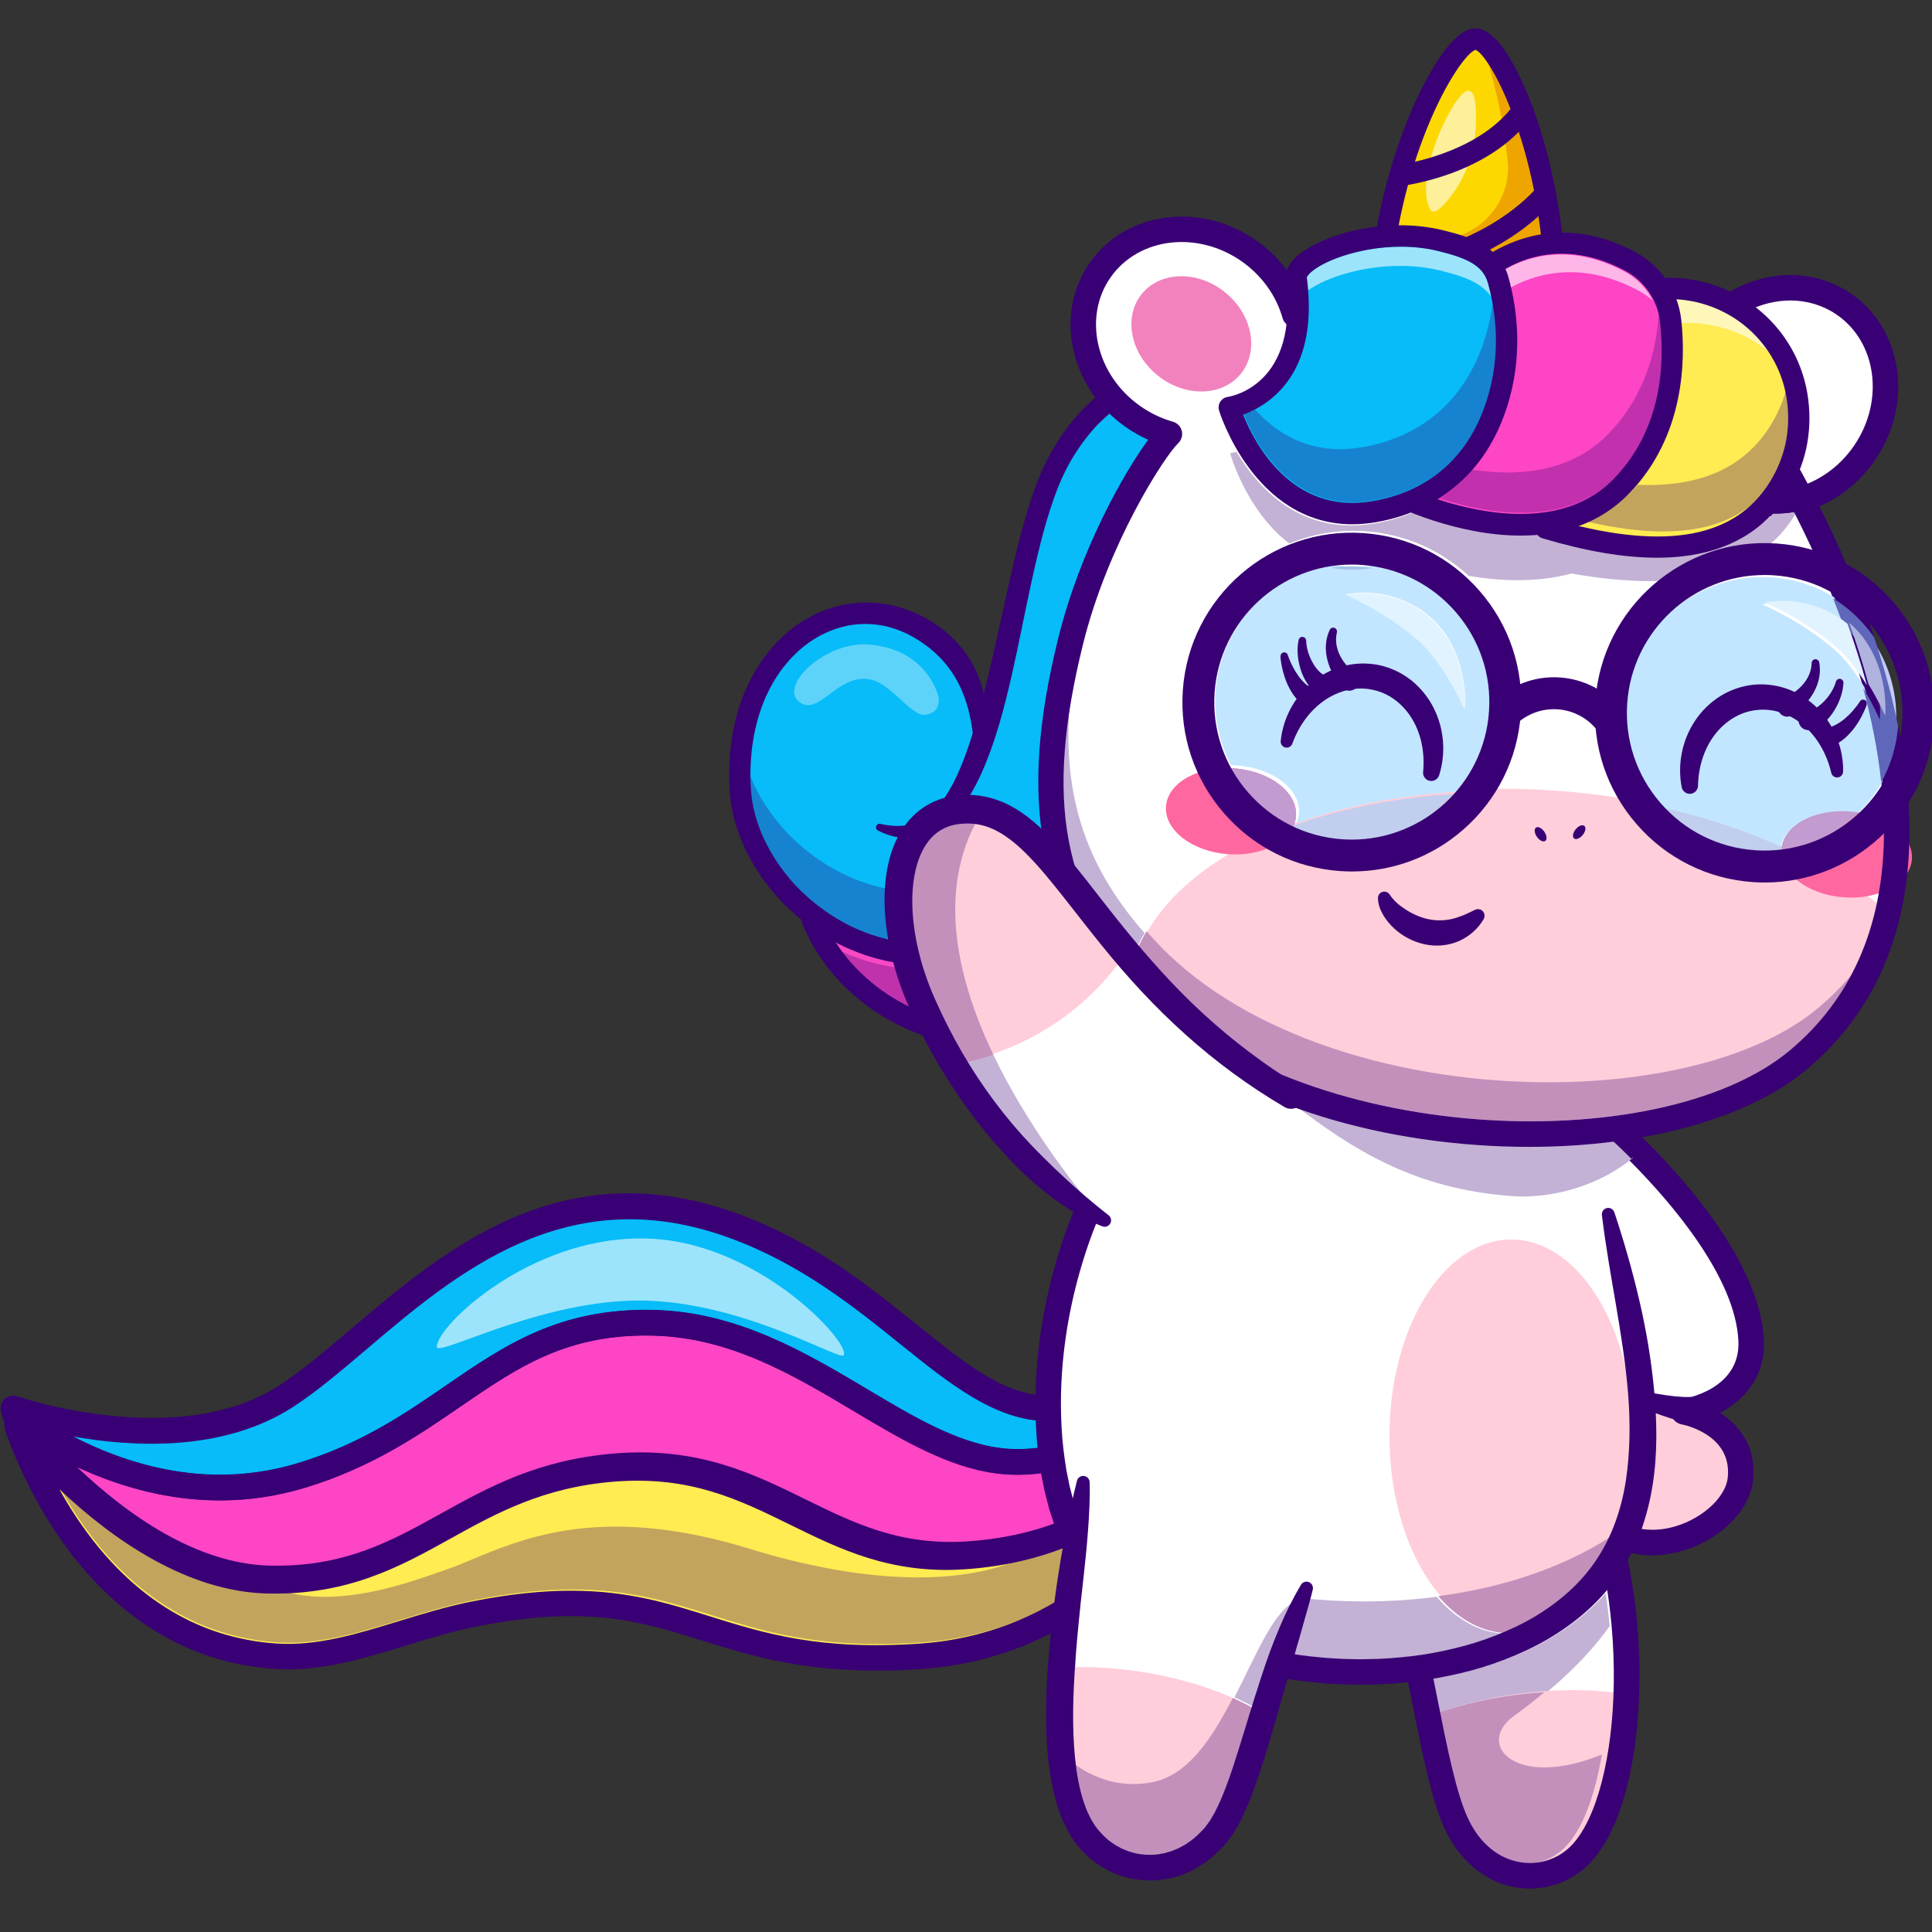 <?xml version="1.0" encoding="UTF-8" standalone="no"?>
<svg
   viewBox="0 0 4039.244 4039.244"
   height="4039.244"
   width="4039.244"
   xml:space="preserve"
   id="svg2"
   version="1.1"
   xmlns="http://www.w3.org/2000/svg"
   xmlns:svg="http://www.w3.org/2000/svg"
   xmlns:rdf="http://www.w3.org/1999/02/22-rdf-syntax-ns#"
   xmlns:cc="http://creativecommons.org/ns#"
   xmlns:dc="http://purl.org/dc/elements/1.1/"><rect x="0" y="0" width="4039.244" height="4039.244" fill="#333333" stroke="none"/><defs
     id="defs6" /><g
     transform="matrix(0.241,0,0,-0.241,-530.384,4672.271)"
     id="g22"><path
       id="path24"
       style="fill:#ffffff;fill-opacity:1;fill-rule:nonzero;stroke:none"
       d="m 16292.2,4690.52 c -4.9,-159.15 -17.9,-313.87 -39,-459.73 -57.8,-404.94 -176.3,-744 -352.3,-929.44 -289.3,-304.46 -830.4,-258.79 -1074.8,247.72 -99.1,204.82 -172.1,539.73 -252.1,939.13 -118.2,587.6 -251.3,1314.71 -503.5,1972.07 L 15940.7,6597 c 163.3,-327.43 269.3,-740.67 319.7,-1166.36 29.1,-247.17 39.6,-498.76 31.8,-740.12" /></g><g
     transform="matrix(0.241,0,0,-0.241,-530.384,4672.271)"
     id="g26"><path
       id="path28"
       style="fill:#ffceda;fill-opacity:1;fill-rule:nonzero;stroke:none"
       d="m 16300,4692.7 c -19.1,-600.3 -151.7,-1137.29 -391.6,-1389.83 -289.3,-304.61 -830.6,-258.92 -1075.2,247.89 -99.1,204.86 -172.2,539.93 -252.3,939.51 268.9,107.72 575.7,183.87 905,216.83 284.9,28.52 560.2,22.21 814.1,-14.4" /></g><g
     transform="matrix(0.258,0,0,-0.258,-530.384,4672.271)"
     id="g30"><path
       id="path32"
       style="fill:#ffffff;fill-opacity:1;fill-rule:nonzero;stroke:none"
       d="m 16193.2,6140.07 c -33.9,-336.18 -570.5,-638.74 -956.3,-471.69 -101.9,43.96 -193.4,121.03 -262.2,238.95 -110.4,189.03 -224,660.72 -326.1,1204.29 -94.7,504.53 -179.7,1071.12 -243.1,1531.17 -72.1,521.85 -116.6,906.39 -116.6,906.39 0,100.59 322.2,-85.08 707.5,-412.21 119.5,-101.37 245.2,-216.45 369.3,-340.83 457.2,-458.24 891.6,-1042.16 914.1,-1533.5 20.2,-433.92 -411.9,-551.85 -522.1,-574.86 h -0.2 c -16.1,-3.36 -25.1,-4.66 -25.1,-4.66 0,0 506.3,-91.28 460.8,-543.05" /></g><g
     transform="matrix(0.257,0,0,-0.257,-530.384,4672.271)"
     id="g34"><path
       id="path36"
       style="fill:#ffceda;fill-opacity:1;fill-rule:nonzero;stroke:none"
       d="m 16254.3,6163.24 c -43.1,-426.74 -892.4,-799.49 -1223.1,-233.62 -110.8,189.75 -224.8,663.22 -327.3,1208.84 284.7,-130.82 683.2,-297.73 1113,-425.44 -16.1,-3.37 -25.1,-4.67 -25.1,-4.67 0,0 508.2,-91.63 462.5,-545.11" /></g><g
     transform="matrix(0.259,0,0,-0.259,-530.384,4672.271)"
     id="g38"><path
       id="path40"
       style="fill:#390075;fill-opacity:1;fill-rule:nonzero;stroke:none"
       d="m 14320.6,9381.28 c 129.5,-1083.62 413,-3044.66 654,-3457.09 157.9,-270.18 434.3,-242.93 545.7,-218.71 244.2,53.11 457.1,236.34 474.5,408.52 35.1,347.61 -357.7,425.19 -374.5,428.32 -49.4,9.31 -85.1,53.01 -84,103.29 1,50.28 38.2,92.49 87.9,99.64 19.2,2.88 474.4,75.73 456.4,469.66 -23.7,515.1 -544.5,1117.14 -852.8,1430.14 -368.9,374.55 -733.6,643.18 -907.2,736.23 m 1063.3,-3896.72 c -247.9,0 -459.9,118.76 -586.8,335.88 -334.6,572.48 -680.7,3534.32 -695.2,3660.12 -0.5,3.91 -0.8,7.87 -0.8,11.83 0,73.57 54.7,128.27 130.1,130.02 190,4.47 732,-419.32 1124.6,-814.28 335.7,-337.88 903.1,-993.03 930.2,-1583.77 14,-305.13 -164.6,-489.65 -353.5,-589.75 157.1,-100.92 293.9,-273.36 266.9,-541.27 -26.5,-262.67 -299.7,-515.83 -635.4,-588.83 -61.6,-13.37 -121.8,-19.95 -180.1,-19.95" /></g><g
     transform="matrix(0.251,0,0,-0.251,-530.384,4672.271)"
     id="g42"><path
       id="path44"
       style="fill:#390075;fill-opacity:1;fill-rule:nonzero;stroke:none"
       d="m 15670,7054.05 c 86.7,-19.79 175.3,-37.71 262.7,-51.96 43.7,-7.18 87.4,-13.51 130.2,-17.87 42.5,-4.36 85.5,-7.55 122.1,-5.8 59.1,2.87 109.3,-42.71 112.1,-101.79 2.9,-59.09 -42.7,-109.3 -101.7,-112.17 -7.4,-0.32 -14.5,0.06 -21.5,1.12 l -3.8,0.64 c -53.6,8.51 -99.6,21.91 -145.5,35.84 -45.7,14.05 -89.7,29.68 -133.2,45.96 -87.2,32.54 -171.4,67.7 -255.9,105.4 -26.9,12.02 -39.1,43.56 -27,70.47 10.5,23.72 36.2,35.9 60.5,30.37 l 1,-0.21" /></g><g
     transform="matrix(0.239,0,0,-0.239,-530.384,4672.271)"
     id="g46"><path
       id="path48"
       style="fill:#c3b2d5;fill-opacity:1;fill-rule:nonzero;stroke:none"
       d="m 14801.6,4565.75 c -9.1,45.49 -18.3,91.82 -27.7,138.77 -10.4,52.58 -21,105.78 -31.8,159.47 87.1,13.9 173.7,30.87 259.9,51.14 133.7,30.86 265.6,71.28 394.4,121.01 128.8,49.74 255.2,107.62 375.5,178.18 181.1,105.5 351.7,237.73 493.5,398.16 14.3,-94.17 25.8,-190.24 34.6,-287.59 -108.8,-154.34 -277.6,-350.21 -536.8,-568.46 -51.4,-2.96 -103.2,-6.98 -155.2,-12.23 -289.5,-28.96 -561.7,-91.04 -806.4,-178.45" /></g><g
     transform="matrix(0.238,0,0,-0.238,-530.384,4672.271)"
     id="g50"><path
       id="path52"
       style="fill:#c390bc;fill-opacity:1;fill-rule:nonzero;stroke:none"
       d="m 15617.4,3255.21 c -26.1,0 -52.3,2.02 -78.6,6.1 -193.7,30.26 -356.4,162.76 -458,373.17 -95.5,197.95 -169.1,539.13 -249.5,940.44 245.2,87.59 518,149.78 808,178.81 52.2,5.26 104.1,9.28 155.5,12.25 -79.6,-67.01 -167.7,-136.14 -265.1,-206.84 -260.2,-188.65 -124.9,-453.71 266.4,-453.71 138.1,0 308,33 503.9,114.04 -60.7,-365.57 -171.1,-655.12 -315.2,-806.87 -96.2,-101.29 -229.3,-157.39 -367.4,-157.39" /></g><g
     transform="matrix(0.245,0,0,-0.245,-530.384,4672.271)"
     id="g54"><path
       id="path56"
       style="fill:#390075;fill-opacity:1;fill-rule:nonzero;stroke:none"
       d="m 15220.2,2954.37 c -36.6,0 -73.5,2.78 -110.3,8.56 -257.9,40.23 -479.9,216.78 -609.1,484.31 -115.7,239.89 -195.4,640.47 -287.7,1104.29 -110.7,556.91 -236.3,1188.18 -459.7,1770.6 -21.6,56.2 6.5,119.27 62.7,140.8 56.2,21.59 119.3,-6.49 140.8,-62.69 230.2,-599.76 357.6,-1240.72 470.1,-1806.19 89.3,-449.21 166.5,-837.15 270.2,-1052.02 99,-205.06 257.5,-334.19 446.3,-363.68 160.7,-25.02 323.2,30.03 434.7,147.44 211.7,223 348.8,751.29 357.7,1378.74 9.3,650.18 -116.6,1301.67 -336.7,1742.59 -26.9,53.91 -5,119.32 48.8,146.25 53.9,26.87 119.4,5.01 146.3,-48.84 505.7,-1013.1 474.8,-2807.69 -58,-3368.85 -135.2,-142.44 -322.3,-221.31 -516.1,-221.31" /></g><g
     transform="matrix(0.183,0,0,-0.183,-530.384,4672.271)"
     id="g58"><path
       id="path60"
       style="fill:#ffeb52;fill-opacity:1;fill-rule:nonzero;stroke:none"
       d="m 16300,8265.27 c -1.5,-1.97 -3.1,-5.11 -5.8,-8.62 -5.2,-7.82 -13,-19.58 -23.2,-34.84 -4.7,-6.29 -9.4,-13.37 -14.9,-20.82 -1.9,-2.34 -3.5,-5.12 -5.5,-7.82 -3.8,-5.11 -7.8,-10.96 -11.7,-16.87 -0.8,-0.73 -1.6,-1.54 -2,-2.34 -10.5,-14.46 -22.3,-30.53 -35.2,-47.77 -12.6,-17.24 -27,-36.09 -42.4,-55.66 v -0.37 c -10.1,-12.93 -20.7,-26.3 -32.1,-39.95 -5.9,-7.09 -11.7,-14.54 -18,-22.36 -6.3,-7.45 -12.6,-15.27 -19.2,-22.72 v -0.43 c -6.7,-7.82 -12.9,-15.64 -20,-23.52 v -0.37 c -7,-7.82 -14.1,-16.07 -21.1,-24.25 -8.3,-9.42 -16.9,-19.21 -25.5,-29.44 -11,-12.13 -21.9,-24.69 -33.3,-37.18 -17.3,-18.41 -34.9,-37.62 -52.9,-56.83 -20.4,-21.55 -41.6,-43.47 -63.9,-65.82 -10.6,-11.39 -22,-22.71 -33.6,-33.67 -11.4,-11.4 -23.2,-22.79 -35,-34.11 -25.8,-25.13 -52.5,-50.19 -80.2,-75.61 -23.6,-21.18 -47.9,-42.73 -72.9,-64.28 -27.5,-23.89 -55.7,-47.84 -84.7,-71.29 -13.7,-11.04 -27.4,-22.35 -41.5,-33.75 -120.7,-95.99 -255.5,-191.6 -404.7,-281.31 -18.5,-11.39 -37.3,-22.35 -56.5,-33.3 -18.4,-10.6 -36.8,-21.19 -56,-32.14 -39.6,-21.92 -79.6,-43.47 -120.7,-64.21 -20.4,-10.23 -41.1,-20.38 -61.9,-30.61 -20.8,-10.16 -41.5,-19.94 -63.1,-29.8 -21.2,-9.79 -42.7,-19.58 -64.3,-28.93 -21.5,-9.79 -43.4,-18.85 -65.8,-28.27 -44.3,-18.41 -89.3,-36.01 -135.6,-53.25 -23,-8.26 -46.2,-16.87 -69.7,-24.69 -1.2,-0.81 -2.4,-1.17 -3.9,-1.53 -22.3,-7.46 -44.7,-15.35 -67.4,-22.36 -23.9,-7.89 -48.2,-15.27 -72.8,-22.71 -24.4,-7.46 -49.1,-14.54 -74.1,-21.19 -24.7,-7.08 -49.8,-13.73 -75.3,-20.01 -30.5,-7.82 -61.5,-15.27 -92.8,-22.28 -20.4,-4.75 -41.2,-9.06 -61.9,-13.37 -26.3,-5.48 -52.9,-10.96 -79.6,-15.63 -27,-5.11 -54,-9.79 -81.1,-14.1 -21.9,-3.58 -44.2,-7.08 -67,-10.23 -14.1,-1.97 -28.1,-3.87 -42.7,-5.84 -15.3,-1.97 -31.3,-3.94 -47,-5.92 -5.9,-0.73 -12.2,-1.53 -18.4,-1.97 -18.8,-2.34 -38,-4.31 -57.2,-6.21 -34.5,-3.58 -69.8,-6.72 -105.4,-9.06 -1135.8,-80.86 -1792.4,106.07 -2392,292.99 -736.9,229.67 -1387.71,459.32 -2736.16,192.12 -795.41,-157.93 -1519.09,-536.02 -2281.18,-485.11 -30.55,1.98 -60.74,4.31 -90.51,7.45 -23.12,2.34 -46.24,4.75 -68.96,7.45 -2.74,0.37 -5.48,0.81 -8.23,1.17 -9.01,0.81 -17.63,1.98 -26.25,3.15 -24.29,3.13 -48.59,6.64 -72.49,10.59 -29,4.67 -57.6,9.42 -85.8,14.9 -28.22,5.48 -56.43,10.96 -83.86,17.24 -19.97,4.31 -39.57,8.62 -58.77,13.66 -5.49,1.24 -10.98,2.41 -16.46,3.94 -7.83,1.61 -15.28,3.51 -23.11,5.92 -21.94,5.48 -43.49,11.32 -65.04,17.6 -2.36,0.37 -5.1,1.17 -7.45,1.98 -21.55,6.28 -42.7,12.49 -63.86,19.21 -55.25,17.24 -108.93,36.01 -161.44,56.02 -16.06,6.29 -32.12,12.49 -47.8,18.78 -14.89,5.91 -29.39,11.76 -43.87,18.04 -18.04,7.81 -36.06,15.63 -54.08,23.52 -25.08,11.32 -49.77,22.72 -73.67,34.04 -23.5,11.76 -46.62,23.16 -69.74,35.28 -18.02,9.06 -35.66,18.85 -53.29,28.2 -7.44,3.94 -14.89,7.89 -21.94,12.2 -42.7,23.52 -84.64,48.57 -125.77,73.99 -3.13,1.97 -6.27,3.58 -9.01,5.48 -18.81,11.76 -36.84,23.52 -55.25,35.72 -19.19,12.49 -38.4,25.42 -57.2,38.35 -1.57,1.17 -3.53,2.78 -5.49,3.95 -16.85,11.76 -33.69,23.52 -50.15,35.64 -8.23,5.85 -16.46,11.76 -24.3,18.05 -15.68,11.32 -30.95,23.08 -46.23,34.84 -19.98,14.9 -39.19,30.61 -58.38,45.87 -38.79,30.98 -76.01,62.68 -112.85,95.18 -18.02,16.07 -36.05,32.51 -54.07,49.02 -154.77,142.59 -292.68,296.21 -414.54,452.16 -8.62,10.52 -16.85,21.11 -24.69,32.07 -99.13,128.92 -186.9,259.39 -265.26,386.78 -11.76,19.94 -23.89,39.59 -35.66,59.53 -12.54,20.75 -24.69,41.57 -36.43,62.31 -11.75,20.75 -23.12,41.13 -34.49,61.51 -5.88,10.23 -11.36,20.38 -16.85,30.53 -16.84,30.61 -32.91,60.78 -48.19,90.58 -25.86,49.31 -50.15,97.52 -72.48,144.56 -9.02,18.77 -18.03,37.62 -26.64,56.03 -42.71,91.67 -79.55,177.06 -110.51,253.91 -6.26,15.26 -12.13,30.53 -18.01,45.07 -8.63,21.91 -16.85,43.1 -24.3,63.48 -5.09,13.65 -10.18,26.59 -14.88,39.52 -3.92,10.59 -7.45,20.74 -11.37,30.97 -5.49,15.7 -10.58,30.97 -15.67,45.07 507.4,-599.5 1556.31,-1655.83 2724.72,-1766.35 50.53,-4.68 101.47,-7.82 152.8,-8.99 1705.61,-36.81 2194.22,1144.87 3964.44,1283.22 896.87,70.05 1490.77,-215.42 2071.97,-500.88 565.8,-277.87 1119.5,-555.74 1928.9,-505.71 414.2,25.42 768.7,109.72 1067.7,221.77 574.8,214.32 943.9,530.54 1132.4,726.02 l 30.2,-92.04 121,-367.94" /></g><g
     transform="matrix(0.181,0,0,-0.181,-530.384,4672.271)"
     id="g62"><path
       id="path64"
       style="fill:#fd45c5;fill-opacity:1;fill-rule:nonzero;stroke:none"
       d="m 16300,8806.94 c -190.2,-197.3 -562.8,-516.48 -1143,-732.81 -301.8,-113.1 -659.6,-198.19 -1077.7,-223.85 -817,-50.5 -1375.9,229.97 -1946.9,510.44 C 11545.7,8648.86 10946.2,8937 10041,8866.29 8254.18,8726.65 7761,7533.9 6039.41,7571.06 c -51.81,1.18 -103.22,4.35 -154.23,9.07 -1179.34,111.56 -2238.08,1177.78 -2750.23,1782.89 -8.7,25.29 -16.61,48.22 -22.94,68.42 531.93,-367.03 1327.26,-778.3 2249.15,-808.38 335.37,-11.06 687.76,28.46 1050.4,139.2 1768.23,539.86 2254.33,1803.04 4057.34,1758.74 1642.8,-40.4 2756.1,-1432.48 3973.4,-1591.07 439,-57.29 895.4,65.69 1281,230.19 143.2,61.71 276.9,128.51 396.4,194.57 l 180.3,-547.75" /></g><g
     transform="matrix(0.179,0,0,-0.179,-530.384,4672.271)"
     id="g66"><path
       id="path68"
       style="fill:#07bcf8;fill-opacity:1;fill-rule:nonzero;stroke:none"
       d="m 16300,9459.35 c -120.8,-66.8 -256,-134.35 -400.7,-196.75 -390,-166.34 -851.5,-290.7 -1295.4,-232.77 C 13373,9190.2 12247.2,10597.9 10586,10638.7 8762.85,10683.5 8271.3,9406.19 6483.3,8860.29 6116.59,8748.31 5760.26,8708.35 5421.14,8719.53 c -932.2,30.42 -1736.43,446.29 -2274.31,817.43 -3.2,9.17 -6.01,17.97 -8.4,26.02 -2,6.34 -4,12.75 -5.6,18.35 -4.4,13.19 -7.6,24 -10.39,32.8 -0.81,3.58 -2.01,6.78 -2.81,9.99 -0.4,0.82 -0.4,1.19 -0.4,1.64 -0.8,2.76 -1.6,5.14 -2,7.16 -1.59,5.59 -2.39,8.42 -2.39,8.42 0,0 1515.27,-531.06 2737.41,-79.18 156.75,57.56 308.32,131.97 451.49,225.16 1216.93,793.38 2692.25,2902.98 5213.66,1985.08 2150.8,-782.9 2914.2,-2835.31 4445,-1885.1 v 0.37 c 52.9,32.36 106.4,68.82 160.8,108.78 l 176.8,-537.1" /></g><g
     transform="matrix(0.179,0,0,-0.179,-530.384,4672.271)"
     id="g70"><path
       id="path72"
       style="fill:#07bcf8;fill-opacity:1;fill-rule:nonzero;stroke:none"
       d="m 16300,9459.35 c -120.8,-66.8 -256,-134.35 -400.7,-196.75 -390,-166.34 -851.5,-290.7 -1295.4,-232.77 C 13373,9190.2 12247.2,10597.9 10586,10638.7 8762.85,10683.5 8271.3,9406.19 6483.3,8860.29 6116.59,8748.31 5760.26,8708.35 5421.14,8719.53 c 51.98,283.91 219.55,573.86 431.11,842.63 156.75,57.56 308.32,131.97 451.49,225.16 1216.93,793.38 2692.25,2902.98 5213.66,1985.08 2150.8,-782.9 2914.2,-2835.31 4445,-1885.1 v 0.37 c 52.9,32.36 106.4,68.82 160.8,108.78 l 176.8,-537.1" /></g><g
     transform="matrix(0.17,0,0,-0.17,-530.384,4672.271)"
     id="g74"><path
       id="path76"
       style="fill:#c3a45d;fill-opacity:1;fill-rule:nonzero;stroke:none"
       d="m 13918.4,7265.05 c -909.7,0 -1485.2,180.18 -2044.5,355.27 -514.4,161.03 -1009.6,316.03 -1710.6,316.03 -347.26,0 -745.07,-37.99 -1220.56,-132.24 -310.85,-61.76 -610.71,-153.66 -900.68,-242.49 -469.69,-144.01 -915.77,-280.72 -1366.79,-280.64 -47.5,0 -95.06,1.49 -142.71,4.63 -30.66,1.96 -60.96,4.32 -91.63,7.61 -23.78,2.36 -47.55,4.79 -67.55,7.14 l -8.84,1.26 c -2.86,0.39 -5.72,0.71 -8.59,1.02 -7.03,0.55 -13.73,1.57 -21.7,2.59 -24.32,3.14 -48.63,6.67 -72.83,10.67 -29.52,4.79 -58.64,9.58 -87.37,15.15 -28.6,5.57 -57.23,11.14 -87.19,17.97 -18.91,4 -37.51,8.08 -55.7,12.95 -2.45,0.63 -4.92,1.18 -7.44,1.73 -2.5,0.54 -5.03,1.02 -7.44,1.64 -4.05,1.18 -8.13,2.2 -12.26,2.99 -3.57,0.7 -6.93,1.72 -10.49,2.74 -2.43,0.79 -4.87,1.41 -7.33,2.04 -21.56,5.34 -42.72,11.14 -63.88,17.27 -2.6,0.78 -5.21,1.41 -7.84,2.12 h -0.12 c -22.03,6.43 -43.67,12.79 -65.71,19.77 -54.17,16.88 -107.95,35.55 -163.13,56.51 l -50.77,20.01 c -14.42,5.73 -28.45,11.38 -42.43,17.42 l -55.82,24.25 c -26,11.77 -51.6,23.55 -73.73,34.06 l -13.52,6.75 c -19.66,9.81 -39.13,19.46 -61.26,31.08 -12.2,6.04 -24.2,12.55 -36.15,18.99 l -18.24,9.81 c -5.02,2.67 -10.07,5.18 -14.83,8.08 -2.03,1.26 -4.11,2.51 -6.17,3.61 -38.16,21.03 -78.89,44.97 -127.6,75.1 l -6.84,4.08 c -0.98,0.63 -1.95,1.26 -2.93,1.89 -19.11,11.93 -37.44,23.93 -56.54,36.49 -18.66,12.24 -37.36,24.8 -55.68,37.35 -3.05,2.28 -6.34,4.56 -9.69,6.83 -16.32,11.38 -32.67,22.84 -50.92,36.26 -6.35,4.55 -12.73,8.95 -18.77,13.81 -2.03,1.65 -4.07,3.22 -6.18,4.71 -15.58,11.3 -30.74,22.99 -47.94,36.18 -15.77,11.77 -30.99,24.01 -46.17,36.17 l -12.4,9.89 c -35.84,28.65 -73.54,60.43 -114.63,96.69 -18.15,16.24 -36.28,32.72 -56.22,50.93 -149.75,138.04 -293.77,295.15 -430.12,469.61 -7.13,8.71 -13.97,17.5 -20.46,26.53 -1.07,1.48 -2.14,2.98 -3.25,4.47 -95.27,123.84 -185.44,255.29 -274.18,399.45 -6.41,10.91 -12.92,21.66 -19.44,32.49 -6.29,10.35 -12.59,20.79 -19.75,32.96 -12.7,21.03 -25.01,42.06 -36.85,63.01 -12.49,22.06 -24.54,43.72 -37.72,67.34 l -0.73,1.26 c 5.93,-5.66 11.9,-11.23 17.88,-16.88 0.16,-0.16 0.18,-0.16 0.35,-0.31 0.7,-0.63 1.4,-1.34 2.09,-1.96 0.17,-0.16 0.45,-0.4 0.62,-0.55 0.69,-0.63 1.43,-1.34 2.12,-1.97 0.28,-0.31 0.58,-0.54 0.86,-0.86 0.61,-0.55 1.12,-1.02 1.73,-1.57 0.39,-0.39 0.72,-0.7 1.11,-1.1 0.41,-0.31 0.8,-0.7 1.21,-1.1 0.4,-0.39 0.81,-0.78 1.21,-1.09 0.49,-0.48 0.89,-0.87 1.38,-1.34 0.68,-0.63 1.36,-1.25 2.03,-1.88 0.29,-0.24 0.59,-0.55 0.87,-0.79 0.51,-0.47 0.98,-0.94 1.49,-1.41 0.28,-0.23 0.47,-0.47 0.77,-0.71 1.7,-1.57 3.43,-3.22 5.13,-4.78 0.12,-0.08 0.24,-0.24 0.37,-0.32 299.89,-278.83 649.53,-557.81 1033,-781 0.06,-0.08 0.17,-0.08 0.22,-0.16 0.8,-0.47 1.61,-0.94 2.4,-1.41 0.06,0 0.08,0 0.14,-0.08 2.4,-1.34 4.98,-2.83 7.38,-4.24 0.11,-0.08 0.07,-0.08 0.18,-0.08 2.47,-1.49 4.78,-2.82 7.26,-4.24 0.1,-0.07 0.2,-0.07 0.3,-0.15 0.73,-0.4 1.54,-0.87 2.27,-1.34 0.15,-0.08 0.35,-0.15 0.51,-0.23 2.26,-1.34 4.6,-2.67 6.87,-4.01 0.21,-0.07 0.43,-0.23 0.65,-0.31 0.73,-0.47 1.5,-0.86 2.23,-1.34 0.05,0 0.05,0 0.1,0 1.53,-0.94 3.24,-1.88 4.78,-2.74 0.04,0 0.21,-0.16 0.26,-0.16 0.72,-0.39 1.53,-0.86 2.26,-1.25 0.16,-0.16 0.37,-0.24 0.54,-0.31 2.26,-1.34 4.45,-2.59 6.71,-3.85 0.32,-0.16 0.59,-0.31 0.91,-0.47 0.65,-0.4 1.28,-0.79 1.94,-1.1 0.36,-0.24 0.61,-0.39 0.99,-0.63 1.17,-0.63 2.49,-1.33 3.66,-2.04 0.27,-0.16 0.51,-0.31 0.77,-0.39 0.59,-0.4 1.29,-0.79 1.88,-1.1 0.43,-0.23 0.73,-0.39 1.16,-0.63 0.58,-0.31 1.27,-0.7 1.85,-1.1 0.43,-0.23 0.73,-0.39 1.16,-0.63 1.03,-0.54 2.01,-1.09 3.03,-1.64 0.42,-0.24 0.94,-0.55 1.36,-0.79 0.58,-0.31 1.05,-0.62 1.64,-0.94 0.53,-0.31 1.04,-0.55 1.57,-0.86 0.51,-0.32 1.12,-0.63 1.63,-0.95 0.85,-0.47 1.75,-0.94 2.6,-1.41 0.43,-0.23 0.94,-0.55 1.39,-0.78 0.57,-0.31 1.15,-0.63 1.73,-0.94 0.52,-0.32 0.87,-0.47 1.39,-0.79 0.69,-0.39 1.32,-0.71 2.01,-1.1 0.59,-0.39 1.35,-0.78 1.93,-1.1 0.7,-0.39 1.29,-0.7 1.98,-1.1 0.5,-0.31 0.88,-0.46 1.39,-0.78 0.65,-0.31 1.18,-0.63 1.81,-1.02 0.44,-0.23 0.82,-0.39 1.26,-0.63 0.9,-0.55 1.92,-1.1 2.83,-1.57 0.44,-0.23 0.82,-0.47 1.26,-0.7 0.69,-0.39 1.28,-0.71 1.97,-1.1 0.37,-0.24 0.82,-0.47 1.19,-0.63 0.86,-0.47 1.61,-0.94 2.47,-1.41 0.22,-0.08 0.43,-0.24 0.65,-0.32 0.96,-0.54 2.01,-1.09 2.96,-1.65 0.37,-0.23 0.83,-0.46 1.21,-0.62 0.69,-0.39 1.36,-0.79 2.06,-1.18 0.37,-0.16 0.75,-0.39 1.12,-0.55 1.01,-0.63 2.02,-1.18 3.03,-1.73 0.15,-0.08 0.42,-0.15 0.57,-0.23 0.9,-0.55 1.71,-0.94 2.62,-1.49 0.29,-0.16 0.67,-0.32 0.97,-0.47 0.8,-0.47 1.72,-0.94 2.52,-1.41 0.22,-0.08 0.47,-0.24 0.69,-0.4 1.01,-0.54 2.13,-1.1 3.14,-1.65 0.22,-0.15 0.53,-0.31 0.76,-0.47 0.85,-0.39 1.66,-0.86 2.52,-1.33 0.3,-0.16 0.56,-0.31 0.85,-0.47 2.14,-1.18 4.33,-2.36 6.47,-3.45 0.22,-0.16 0.46,-0.24 0.68,-0.4 0.91,-0.47 1.84,-1.01 2.75,-1.49 0.23,-0.08 0.36,-0.15 0.59,-0.31 1.12,-0.55 2.14,-1.1 3.26,-1.73 0.07,-0.08 0.36,-0.15 0.43,-0.23 0.96,-0.47 1.9,-1.02 2.85,-1.49 0.23,-0.16 0.5,-0.32 0.72,-0.4 1.07,-0.63 2.11,-1.17 3.19,-1.72 h 0.05 c 1.12,-0.63 2.19,-1.18 3.33,-1.81 0.22,-0.08 0.37,-0.15 0.59,-0.31 0.97,-0.47 1.89,-1.02 2.85,-1.49 0.22,-0.16 0.3,-0.16 0.53,-0.32 2.25,-1.17 4.42,-2.35 6.67,-3.53 0.15,-0.08 0.41,-0.15 0.55,-0.23 2.31,-1.26 4.52,-2.44 6.83,-3.61 l 0.08,-0.08 c 1.13,-0.55 2.27,-1.18 3.39,-1.81 0.08,0 0.13,0 0.2,-0.07 2.37,-1.26 4.68,-2.44 7.05,-3.7 h 0.07 c 3.54,-1.88 7.02,-3.68 10.57,-5.49 l 0.22,-0.15 c 331.73,-171.79 685.66,-297.67 1052.35,-344.13 h 0.11 c 3.94,-0.55 7.87,-1.02 11.8,-1.49 h 0.03 c 6.56,-0.78 13.16,-1.57 19.72,-2.35 h 0.17 c 3.94,-0.47 7.8,-0.87 11.74,-1.26 l 0.12,-0.08 c 2.63,-0.23 5.2,-0.55 7.83,-0.78 l 0.15,-0.08 c 3.88,-0.39 7.77,-0.79 11.65,-1.18 0.17,0 0.16,0 0.32,0 6.52,-0.71 13.12,-1.33 19.65,-1.96 h 0.18 c 2.63,-0.24 5.21,-0.47 7.85,-0.71 h 0.02 c 1.26,-0.07 2.51,-0.23 3.76,-0.31 0.18,0 0.19,0 0.36,-0.08 2.51,-0.16 5.12,-0.39 7.63,-0.63 0.18,0 0.25,0 0.42,0 1.14,-0.15 2.43,-0.23 3.58,-0.31 0.08,0 0.16,0 0.24,-0.08 1.26,-0.08 2.61,-0.15 3.88,-0.31 h 0.13 c 1.2,-0.08 2.41,-0.16 3.61,-0.24 0.16,-0.08 0.34,-0.08 0.5,-0.08 2.52,-0.23 5.05,-0.39 7.57,-0.55 0.16,-0.07 0.32,-0.07 0.49,-0.07 1.08,-0.08 2.23,-0.16 3.32,-0.24 0.16,0 0.38,-0.08 0.54,-0.08 2.53,-0.15 4.93,-0.31 7.46,-0.55 0.16,0 0.53,0 0.7,0 1.14,-0.08 2.4,-0.16 3.54,-0.23 l 0.11,-0.08 c 1.26,-0.08 2.54,-0.16 3.8,-0.24 0.17,0 0.33,0 0.5,0 1.08,-0.07 2.23,-0.15 3.31,-0.23 0.16,0 0.42,-0.08 0.6,-0.08 2.52,-0.16 4.89,-0.32 7.42,-0.47 0.24,0 0.48,0 0.74,0 1.02,-0.08 2.13,-0.16 3.15,-0.24 0.25,0 0.34,0 0.59,0 1.27,-0.08 2.49,-0.16 3.76,-0.23 0.09,0 0.16,0 0.24,-0.08 1.08,0 2.33,-0.08 3.41,-0.16 0.25,0 0.52,-0.08 0.77,-0.08 1.14,-0.07 2.42,-0.07 3.56,-0.15 h 0.09 c 1.26,-0.08 2.45,-0.16 3.71,-0.24 0.25,0 0.5,0 0.75,-0.08 0.96,0 2.07,-0.08 3.03,-0.16 0.25,0 0.51,0 0.76,0 1.2,-0.07 2.48,-0.15 3.68,-0.23 0.09,0 0.13,0 0.21,0 1.14,-0.08 2.3,-0.08 3.44,-0.16 0.34,0 0.52,0 0.86,-0.08 1.02,0 2.08,-0.07 3.1,-0.07 0.25,-0.08 0.34,-0.08 0.59,-0.08 1.26,-0.08 2.41,-0.08 3.67,-0.16 0.25,0 0.34,0 0.58,0 1.03,-0.08 2.12,-0.16 3.14,-0.16 0.25,0 0.55,-0.07 0.8,-0.07 2.41,-0.08 4.93,-0.24 7.34,-0.32 0.25,0 0.55,0 0.8,0 1.02,-0.08 2.1,-0.08 3.13,-0.16 0.24,0 0.35,0 0.6,0 1.27,-0.08 2.42,-0.08 3.68,-0.15 0.25,0 0.28,0 0.53,0 1.02,-0.08 2.16,-0.08 3.19,-0.16 0.33,0 0.48,0 0.81,0 1.09,-0.08 2.26,-0.08 3.35,-0.16 0.08,0 0.26,0 0.34,0 1.21,0 2.42,-0.07 3.62,-0.07 0.26,-0.08 0.64,-0.08 0.89,-0.08 0.97,0 1.93,-0.08 2.9,-0.08 0.25,0 0.58,0 0.83,0 1.21,-0.08 2.45,-0.08 3.66,-0.16 0.08,0 0.28,0 0.36,0 1.09,0 2.13,-0.08 3.22,-0.08 0.33,0 0.7,0 1.04,-0.08 1.03,0 2.03,0 3.06,-0.08 0.25,0 0.29,0 0.53,0 1.21,0 2.4,-0.07 3.62,-0.07 0.24,0 0.64,0 0.89,0 0.96,-0.08 1.85,-0.08 2.81,-0.08 0.34,0 0.67,0 1,0 1.21,-0.08 2.39,-0.08 3.6,-0.08 29.07,-0.71 57.69,-0.94 86.16,-0.94 45.7,0 90.59,0.78 134.82,2.35 152.44,-40.65 311.12,-57.6 470.58,-57.6 574.25,0 1159.78,219.5 1510.89,341.85 450.77,157.03 1052.38,521.56 2067.54,521.56 457.1,0 997.7,-73.85 1646.5,-273.57 706.8,-217.93 1424.9,-350.64 2071.2,-350.64 429.2,0 826.7,58.54 1168.2,189.52 234.3,46.62 447.1,110.03 639.5,183.72 25.3,-53.05 50.8,-106.02 79.8,-157.51 -18.9,-139.68 -38,-284.09 -56.2,-431.23 -27.1,-17.19 -54.2,-34.06 -81.6,-50.54 -18.2,-11.22 -36.8,-22.05 -56.4,-33.2 l -57.9,-33.35 c -47.4,-26.21 -87,-47.24 -123.7,-65.84 -21.6,-10.75 -43.7,-21.58 -65.5,-32.33 -20.9,-10.28 -41.9,-20.09 -64.7,-30.53 -21.7,-9.97 -43.7,-20.01 -68.1,-30.68 -17.8,-8.09 -35.7,-15.62 -54.1,-23.31 l -11.9,-4.95 c -43.8,-18.28 -89.7,-36.26 -138,-54.31 l -22.5,-8.08 c -16.4,-5.88 -32.7,-11.85 -49.2,-17.34 -3.1,-1.02 -6.1,-2.12 -9.1,-3.3 l -17,-5.73 c -15.7,-5.33 -31.5,-10.67 -50.1,-16.48 -24.4,-8 -49.3,-15.69 -75.1,-23.46 -24.3,-7.38 -49,-14.52 -76.9,-21.9 -24.7,-7.06 -49.7,-13.73 -76.6,-20.4 -31.4,-8 -63.1,-15.62 -96.2,-23 -20.7,-4.86 -41.9,-9.25 -63.2,-13.65 -26.6,-5.57 -53.7,-11.14 -82.5,-16.24 -27.6,-5.18 -55.2,-9.97 -83,-14.44 -22.4,-3.61 -45.2,-7.22 -68.6,-10.44 l -95.6,-12.48 c -2.8,-0.39 -5.8,-0.86 -8.8,-1.1 -3.2,-0.16 -6.4,-0.47 -9.7,-0.86 -18.9,-2.43 -38.2,-4.39 -57.8,-6.36 -35.2,-3.53 -71.2,-6.75 -108.5,-9.26 -197.8,-14.04 -381.3,-20.48 -553.1,-20.48" /></g><g
     transform="matrix(0.181,0,0,-0.181,-530.384,4672.271)"
     id="g78"><path
       id="path80"
       style="fill:#390075;fill-opacity:1;fill-rule:nonzero;stroke:none"
       d="m 3766.74,9222.21 c 706.75,-364.05 1620.13,-610.88 2608.87,-308.98 722.31,220.48 1221.68,563.27 1704.56,894.83 673.62,462.34 1309.82,899.34 2404.03,872.24 964.1,-23.7 1757.7,-496.3 2457.8,-913.35 531.2,-316.36 1032.9,-615.23 1535.6,-680.63 520.1,-68.06 1075.3,140.39 1481,350.46 l -75.1,228.23 c -302.6,-188.22 -579.5,-267.05 -841.3,-267.05 -606.9,-0.08 -1132.8,423.24 -1711.1,888.64 -541.9,436.1 -1156.1,930.3 -1978.9,1229.9 C 9482.62,12197 8201.6,11109.1 7172.26,10235 6874.38,9981.97 6593,9743.11 6321.58,9566.11 5512.13,9038.27 4460.37,9097.32 3766.74,9222.21 M 5469.3,8481.94 c -982.1,-0.08 -1836.67,423.83 -2437.65,838.52 -25.78,17.79 -45.22,43.25 -55.55,72.85 -3.94,11.29 -7.36,22.14 -10.34,31.96 -1.52,4.8 -3.43,11 -5.13,16.75 -2.89,8.79 -5.32,16.61 -7.45,23.48 l -2.52,8.12 c -0.88,2.73 -1.67,5.46 -2.38,8.26 -0.99,3.25 -1.85,6.28 -2.58,9.16 -0.85,2.8 -1.57,5.46 -2.21,7.97 l -1.85,6.57 c -14.78,52.99 1.11,109.83 41.24,147.4 40.11,37.65 97.84,49.83 149.76,31.67 18.34,-6.42 1856.7,-634.94 3027.66,128.8 255.82,166.75 530.28,399.85 820.85,646.55 1087.66,923.6 2441.31,2073 4471.95,1333.9 868.9,-316.3 1503.3,-826.8 2063.1,-1277.2 873.1,-702.66 1450,-1166.87 2359.2,-500.8 38.1,27.9 87.3,36 132.3,21.5 45,-14.4 80.4,-49.46 95.1,-94.41 l 175,-531.74 c 22.2,-67.4 -6.7,-141.06 -68.8,-175.39 -450.1,-248.52 -1122.6,-527.24 -1769.7,-442.36 -563,73.37 -1090.2,387.37 -1648.4,719.75 -701.6,417.93 -1427.2,850.15 -2313.9,871.85 -998.07,25.2 -1569.09,-367 -2229.72,-820.47 -477.93,-328.17 -1019.69,-700.05 -1785.46,-933.81 -341.3,-104.15 -673.73,-148.88 -992.52,-148.88" /></g><g
     transform="matrix(0.183,0,0,-0.183,-530.384,4672.271)"
     id="g82"><path
       id="path84"
       style="fill:#390075;fill-opacity:1;fill-rule:nonzero;stroke:none"
       d="m 3773.9,8775.44 c 577.39,-549.53 1370.89,-1112.42 2211.01,-1130.6 846.19,-18.33 1380.74,278.52 1947.21,592.76 550.04,305.18 1118.85,620.65 2001.6,689.66 947.78,74.05 1568.58,-230.98 2168.98,-525.94 551.8,-271.15 1072.8,-526.96 1833.2,-480.22 1066.9,66.01 1719.6,530.47 2041.6,841.49 l -96.5,292.91 c -436.6,-220.32 -1025.9,-430.28 -1595.5,-355.64 -557,72.59 -1078.6,383.24 -1630.8,712.08 -694.1,413.48 -1412,841.06 -2289.3,862.56 -987.41,24.9 -1552.35,-363.12 -2205.94,-811.73 C 7686.61,9138.09 7150.62,8770.18 6393.01,8538.91 5408.03,8238.25 4499.55,8438.42 3773.9,8775.44 M 6058.1,7351.93 c -26.27,0 -52.69,0.29 -79.51,0.87 -1275.38,27.53 -2417.66,1156.17 -2985.06,1826.48 -11.71,13.8 -20.75,29.72 -26.66,46.88 -9.66,28.12 -17.54,51.2 -23.92,71.5 -18.67,59.51 2.49,124.29 52.66,161.31 50.19,36.96 118.34,38.05 169.63,2.63 734.6,-506.8 1876.14,-1029.97 3142.47,-643.29 714.62,218.13 1208.67,557.27 1686.41,885.3 666.45,457.49 1295.87,889.79 2378.38,862.99 953.9,-23.5 1739,-491.1 2431.7,-903.66 525.5,-312.99 1021.9,-608.68 1519.2,-673.38 561.8,-73.47 1164.8,178.98 1571.7,403.69 38.1,21.03 83.6,23.95 124,8.11 40.5,-15.92 71.8,-49.01 85.3,-90.27 l 178.7,-542.51 c 16.9,-51.49 4,-108.08 -33.6,-147.08 -325.6,-337.53 -1056.7,-915.32 -2295.6,-991.93 -837.6,-52.21 -1418.2,233.55 -1980,509.51 -591.1,290.43 -1149.3,564.87 -2017.39,496.95 -819.44,-64.04 -1359.91,-363.89 -1882.64,-653.81 -558.88,-310 -1136.28,-630.29 -2015.77,-630.29" /></g><g
     transform="matrix(0.184,0,0,-0.184,-530.384,4672.271)"
     id="g86"><path
       id="path88"
       style="fill:#390075;fill-opacity:1;fill-rule:nonzero;stroke:none"
       d="m 16222.4,8040.4 -0.8,-1.08 0.8,1.08 m -5.6,-7.31 -0.1,-0.22 0.1,0.22 m -0.2,-0.29 -0.3,-0.36 0.3,0.36 m -0.3,-0.43 -0.3,-0.36 0.3,0.36 m -11443.72,-910.16 1.1,-0.65 -1.1,0.65 m 6.46,-4.2 0.14,-0.07 -0.14,0.07 m 0.33,-0.21 0.39,-0.29 -0.39,0.29 M 4497.4,6957.28 h 0.02 -0.02 m 0.03,0 c 0.55,-0.43 2.43,-1.66 4.62,-3.04 -1.56,1.02 -3.11,2.03 -4.62,3.04 m 6.75,-4.34 0.14,-0.07 -0.14,0.07 m 9749.62,-49.57 -0.3,-0.07 0.3,0.07 m -40.9,-18.16 -0.1,-0.08 0.1,0.08 m -0.2,-0.15 -0.2,-0.14 0.2,0.14 m -8768,-66.36 h 0.33 -0.33 m 3927.25,499.7 c 646.35,0 1103.05,-142.93 1577.35,-291.43 613.3,-191.91 1247.4,-390.49 2395.4,-308.71 34.4,2.31 67.6,5.28 100.1,8.54 18,1.81 35.8,3.62 53.3,5.86 3,0.36 5.9,0.65 8.9,0.79 2.7,0.22 5.6,0.65 8.1,1.02 l 88.1,11.5 c 21.6,2.97 42.7,6.3 63.4,9.63 25.6,4.12 51.1,8.54 76.5,13.31 26.5,4.71 51.5,9.84 76,14.98 19.7,4.06 39.2,8.11 58.3,12.59 30.6,6.81 59.8,13.83 88.7,21.21 24.8,6.15 47.9,12.3 70.7,18.81 25.7,6.81 48.5,13.39 70.8,20.2 23.9,7.16 46.8,14.25 69.4,21.63 17.1,5.36 31.7,10.28 46.1,15.2 l 15.7,5.28 c 2.8,1.09 5.5,2.1 8.4,3.04 15.2,5.07 30.3,10.57 45.3,15.99 l 20.8,7.46 c 44.6,16.64 86.9,33.22 127.2,50.07 l 11,4.56 c 17,7.1 33.5,14.05 50,21.5 22.5,9.84 42.7,19.1 62.7,28.29 21.1,9.63 40.4,18.67 59.7,28.16 20.1,9.91 40.5,19.9 60.4,29.81 33.8,17.15 70.3,36.55 114,60.72 l 53.4,30.75 c 18.1,10.28 35.3,20.26 52.1,30.61 133.4,80.26 263.1,170.36 387,268.92 l 40.7,33.07 c 26.7,21.64 53.3,44.22 79.3,66.8 24.6,21.2 47.9,41.82 70.3,62.01 25.7,23.52 51.1,47.4 75.8,71.36 11.2,10.85 22.2,21.49 32.8,32.13 1.2,1.23 2.5,2.38 3.8,3.62 9.1,8.54 17.9,17.37 26.2,26.12 1.1,1.3 2.3,2.54 3.5,3.69 21.2,21.13 41.1,41.9 60.5,62.31 l 81.3,88.65 c 8.7,10.28 17.4,20.19 25.7,29.67 4.8,5.72 10.4,12.16 16.1,18.67 1.9,2.39 3.9,4.78 6,7.09 3.3,3.62 6.3,7.31 9.4,10.93 l 2,2.53 c 2.5,3.33 5.2,6.66 8,9.77 3.4,3.76 6.6,7.75 9.8,11.58 l 9.2,11.22 c 5,6.29 9.8,12.37 14.7,18.16 8.5,10.28 16.6,20.41 24.4,30.32 1.5,2.1 2.9,4.06 4.5,6.01 14.1,18.09 27.4,35.39 39,51.23 12.9,17.3 23.6,31.92 33.3,45.09 1.6,2.39 3.1,4.49 4.7,6.44 3.3,4.92 6.6,9.7 9.9,14.11 2.1,3.11 4.4,6.37 6.8,9.56 l -56.2,170.63 c -378.2,-331.22 -1058.8,-756.16 -2104.5,-820.85 -830,-51.74 -1405.4,231.43 -1962.2,504.9 -585.7,287.8 -1138.9,559.76 -1999.09,492.46 -812.03,-63.47 -1347.62,-360.61 -1865.62,-647.9 -570.32,-316.39 -1159.4,-643.71 -2076.34,-623.73 -912.94,19.75 -1757.03,608.75 -2367.33,1184.72 l 0.68,-1.16 c 12.15,-21.78 23.27,-41.76 34.78,-62.09 10.92,-19.32 22.27,-38.72 33.98,-58.11 6.61,-11.22 12.42,-20.85 18.22,-30.4 6,-9.99 12.01,-19.9 17.92,-29.96 81.83,-132.93 164.98,-254.15 252.83,-368.34 1.03,-1.38 2.01,-2.75 3,-4.13 5.98,-8.32 12.29,-16.43 18.86,-24.46 125.74,-160.87 258.55,-305.75 396.64,-433.04 18.39,-16.79 35.1,-31.99 51.83,-46.97 37.9,-33.43 72.66,-62.74 105.71,-89.16 l 11.44,-9.11 c 13.99,-11.22 28.03,-22.51 42.58,-33.36 15.86,-12.16 29.83,-22.95 44.2,-33.37 1.94,-1.37 3.82,-2.82 5.7,-4.34 5.56,-4.48 11.45,-8.54 17.3,-12.73 16.84,-12.38 31.92,-22.95 46.96,-33.44 3.09,-2.1 6.12,-4.2 8.94,-6.29 16.89,-11.58 34.13,-23.16 51.34,-34.45 17.62,-11.58 34.52,-22.65 52.14,-33.65 0.9,-0.58 1.8,-1.16 2.7,-1.74 l 6.3,-3.76 c 44.92,-27.79 82.48,-49.86 117.67,-69.26 1.91,-1.01 3.82,-2.17 5.69,-3.33 4.39,-2.67 9.05,-4.99 13.68,-7.45 l 16.82,-9.05 c 11.02,-5.93 22.08,-11.94 33.34,-17.51 20.4,-10.71 38.35,-19.61 56.48,-28.66 l 12.48,-6.22 c 20.4,-9.69 44,-20.55 67.98,-31.4 l 51.47,-22.37 c 12.9,-5.57 25.84,-10.78 39.13,-16.06 l 46.82,-18.46 c 50.88,-19.32 100.48,-36.54 150.43,-52.1 20.31,-6.44 40.27,-12.3 60.59,-18.24 h 0.11 c 2.43,-0.65 4.84,-1.23 7.23,-1.95 19.51,-5.65 39.02,-11 58.9,-15.92 2.27,-0.58 4.53,-1.16 6.77,-1.88 3.28,-0.94 6.37,-1.89 9.67,-2.54 3.8,-0.72 7.57,-1.66 11.3,-2.75 2.22,-0.58 4.56,-1.01 6.87,-1.51 2.31,-0.51 4.59,-1.02 6.85,-1.6 16.78,-4.48 33.93,-8.25 51.37,-11.94 27.63,-6.29 54.03,-11.43 80.4,-16.57 26.49,-5.14 53.35,-9.55 80.56,-13.97 22.32,-3.69 44.74,-6.95 67.17,-9.84 7.34,-0.94 13.52,-1.88 20.01,-2.39 2.64,-0.29 5.28,-0.58 7.91,-0.94 l 8.16,-1.16 c 18.44,-2.17 40.36,-4.41 62.28,-6.58 28.29,-3.04 56.23,-5.21 84.51,-7.02 461.08,-30.76 913.22,107.75 1391.95,254.51 267.4,81.92 543.91,166.67 830.56,223.62 438.47,86.91 805.3,121.94 1125.52,121.94 m 3469.45,-908.14 c -890.7,-0.07 -1463.7,179.33 -1978.5,340.49 -702.4,219.85 -1308.87,409.67 -2560.17,161.74 -272.17,-54.06 -541.52,-136.56 -802.04,-216.45 -482.7,-147.92 -981.97,-301.05 -1495.7,-266.53 -31.9,2.03 -63.76,4.56 -95.18,7.89 -23.17,2.24 -47.03,4.7 -70.52,7.6 l -7.53,1.01 c -9.76,0.94 -19.22,2.25 -28.68,3.47 -24.85,3.26 -50.55,6.95 -75.84,11.08 -29.97,4.92 -59.8,9.77 -89.22,15.48 -29.52,5.79 -59.02,11.51 -87.71,18.09 -19.07,4.13 -39.53,8.62 -59.67,13.9 -5.44,1.23 -10.89,2.46 -16.33,3.84 -9.13,2.02 -18.05,4.34 -27.24,7.02 -21.06,5.28 -41.8,10.93 -62.53,16.86 -4.52,1.15 -9.12,2.38 -13.44,3.76 -21.75,6.37 -43.14,12.67 -64.53,19.4 -55.23,17.29 -110.25,36.32 -167.87,58.32 l -49.47,19.4 c -15.83,6.22 -31.61,12.66 -47.4,19.54 l -53.82,23.37 c -27.6,12.45 -52.9,24.1 -77.41,35.75 l -14.69,7.31 c -19.97,9.99 -39.7,19.83 -59.46,30.18 -11.43,5.71 -25.13,13.02 -38.75,20.4 l -14.82,7.96 c -8.47,4.49 -17.37,9.27 -25.98,14.33 -38.89,21.49 -79.8,45.59 -128.52,75.77 -3.86,2.24 -7.71,4.56 -11.49,7.02 -18.86,11.8 -37.02,23.67 -55.57,35.89 -19.63,12.81 -39.63,26.27 -59.19,39.73 -1.59,1.09 -3.17,2.25 -4.7,3.4 l -1.35,0.94 c -17.81,12.38 -35.59,24.83 -52.97,37.71 -7.43,5.21 -16.58,11.8 -25.59,18.96 -15.76,11.43 -31.19,23.3 -46.59,35.17 -15.41,11.43 -32.16,24.82 -48.78,38.14 l -10.98,8.75 c -36.9,29.46 -75.29,61.8 -117.38,99 -18.05,16.14 -35.55,32.06 -53.04,48.05 l -2.8,2.54 c -149.62,137.85 -293.17,294.46 -426.64,465.24 -8.13,9.99 -17.53,22.07 -26.61,34.59 -93.46,121.72 -181.75,250.47 -269.86,393.61 l -17.73,29.67 c -6.42,10.56 -12.83,21.2 -19.14,31.91 -12.21,20.26 -24.94,41.97 -37.24,63.68 -11.82,20.92 -23.22,41.4 -34.6,61.8 -5.55,9.56 -11.71,20.92 -17.83,32.35 -16.62,30.11 -33.21,61.3 -48.97,91.98 -27.59,52.69 -51.93,101.24 -73.81,147.27 -8.94,18.67 -18.04,37.7 -26.74,56.23 -40.98,88 -78.85,174.98 -112.61,258.71 l -17.75,44.43 c -9.55,24.32 -18.1,46.32 -25.85,67.52 l -6.1,16.07 c -3.01,7.96 -5.93,15.7 -8.76,23.44 l -4.26,11.73 c -2,5.5 -3.96,11 -6.06,16.43 -0.53,1.37 -1.05,2.74 -1.54,4.19 l -6.25,18.1 c -2.98,8.68 -5.84,17.07 -8.75,25.03 -23.85,65.86 2.93,139.38 63.57,174.55 60.62,34.95 137.72,21.71 183,-31.77 530.78,-627.06 1593,-1682.67 2743.39,-1707.57 838.55,-18.16 1368.26,276.01 1929.61,587.4 545.07,302.43 1108.74,615.05 1983.51,683.44 939.17,73.38 1554.37,-228.9 2149.37,-521.19 546.8,-268.7 1063.1,-522.2 1816.6,-475.88 1130,69.9 1790.9,590.73 2084.3,894.96 35.3,36.54 87.1,52.03 136.5,40.67 49.5,-11.36 89.5,-47.84 105.2,-96.03 l 149.8,-455.55 c 14.3,-43.28 7.3,-90.61 -18.5,-127.73 -1.7,-2.68 -3.6,-5.5 -5.7,-8.4 -5.2,-7.95 -12.4,-18.88 -21.6,-32.49 -1.4,-2.24 -3,-4.41 -4.6,-6.51 l -14,-19.61 -0.8,-1.09 -3,-4.41 c -1.1,-1.59 -2.2,-3.11 -3.4,-4.63 -2,-2.53 -3.8,-5.58 -5.8,-8.54 -2.6,-3.91 -5.3,-7.67 -8.3,-11.29 -10.9,-14.91 -21.7,-29.6 -33.4,-45.23 -10.8,-14.84 -24.3,-32.49 -38.7,-51.02 -1.7,-2.46 -3.5,-4.85 -5.3,-7.24 -10.8,-13.67 -22.1,-27.78 -34.1,-42.33 l -23.5,-28.8 c -3.3,-4.13 -6.7,-8.18 -10.2,-12.3 -1.4,-1.81 -2.9,-3.7 -4.5,-5.58 l -5.8,-6.87 c -3.3,-3.91 -6.5,-7.82 -9.9,-11.73 -2.1,-2.75 -4.4,-5.42 -6.7,-7.96 -6.2,-6.87 -12.3,-14.03 -18.5,-21.2 -8.8,-10.13 -16.7,-19.1 -24.6,-28.44 -1.1,-1.3 -2.2,-2.6 -3.4,-3.83 l -87.1,-95.1 c -20.8,-21.99 -42.3,-44.21 -64.7,-66.72 -11.6,-12.37 -24,-24.75 -36.8,-36.76 -11.3,-11.36 -23,-22.58 -34.7,-33.87 -26.3,-25.55 -53.8,-51.38 -82.3,-77.5 -25,-22.51 -49.9,-44.65 -75.7,-66.72 -27.7,-24.18 -56.9,-48.93 -86.9,-73.31 l -41.5,-33.58 c -134.5,-107.03 -274.6,-204.44 -417.3,-290.12 -18.1,-11.22 -38.2,-22.94 -58.7,-34.66 l -55.4,-31.77 c -48.6,-27 -88.2,-48.05 -126.1,-67.23 -21.1,-10.49 -42,-20.77 -62.9,-31.05 -22,-10.71 -43.8,-20.98 -66.5,-31.33 -20.9,-9.7 -43.2,-19.83 -65.6,-29.6 -16.9,-7.74 -36.2,-15.85 -55.9,-24.03 l -11,-4.63 c -44.2,-18.45 -89.8,-36.4 -139.8,-55 l -21.6,-7.74 c -14.8,-5.35 -29.8,-10.71 -44.8,-15.85 -4.6,-1.88 -9.3,-3.55 -14,-4.99 l -16,-5.36 c -17,-5.79 -34,-11.5 -51.2,-16.86 -22.4,-7.38 -47.5,-15.05 -73.1,-22.79 -25.3,-7.75 -51.4,-15.2 -78,-22.29 -23.6,-6.73 -50.2,-13.82 -77.1,-20.41 -30.4,-7.81 -62.5,-15.56 -95,-22.87 -20.3,-4.7 -41.9,-9.19 -63.5,-13.68 -27.3,-5.71 -55.2,-11.43 -83.1,-16.28 -26.5,-5.06 -54.6,-9.99 -82.7,-14.47 -22.6,-3.62 -45.8,-7.24 -69.4,-10.49 l -90.7,-11.87 c -6.4,-0.87 -14.1,-1.81 -22.1,-2.46 -18.4,-2.25 -37.1,-4.2 -55.8,-6.08 -36.2,-3.69 -72.8,-6.95 -109.9,-9.34 -186,-13.24 -359.9,-19.25 -523.1,-19.25" /></g><g
     transform="matrix(0.142,0,0,-0.142,-530.384,4672.271)"
     id="g90"><path
       id="path92"
       style="fill:#9ce4fc;fill-opacity:1;fill-rule:nonzero;stroke:none"
       d="m 16138.2,12942.8 c -164.8,-0.1 -1555.6,804.6 -2973.7,812.2 -6.9,0 -13.7,0 -20.7,0 -675.2,0 -1354.8,-175.4 -1894,-350.7 -539.2,-175.4 -938,-350.7 -1051.2,-350.7 -21.4,0 -32.6,6.3 -32.6,20 0,305.3 1346.8,1595.6 2999.4,1595.6 68.6,0 137.6,-2.2 207.1,-6.8 1615.2,-106.9 2927.5,-1585.4 2779,-1716.1 -2.6,-2.4 -7.1,-3.5 -13.3,-3.5" /></g><g
     transform="matrix(0.246,0,0,-0.246,-530.384,4672.271)"
     id="g94"><path
       id="path96"
       style="fill:#ffffff;fill-opacity:1;fill-rule:nonzero;stroke:none"
       d="m 15958.2,5936.72 c -67.2,-159.26 -159.3,-307.68 -281.4,-441.47 -747.5,-818.21 -2495.8,-981.26 -3834.3,-233.2 -1162.7,650.02 -972.9,3250.36 206.4,4445.31 0,0 92.3,210.99 313.9,457.74 310.9,347.2 877.5,764.8 1800.8,764.8 976.7,0 1378,-731 1542.7,-1360.4 41.2,-156.81 67.5,-307.4 84.5,-438.49 34.1,-267.05 29.3,-454.74 29.3,-454.74 187.7,-847.73 479.9,-1931.91 138.1,-2739.55" /></g><g
     transform="matrix(0.242,0,0,-0.242,-530.384,4672.271)"
     id="g98"><path
       id="path100"
       style="fill:#ffceda;fill-opacity:1;fill-rule:nonzero;stroke:none"
       d="m 16300,6900.7 c 0,937.59 -471.1,1697.68 -1052.2,1697.68 -581.1,0 -1052.2,-760.09 -1052.2,-1697.68 0,-937.64 471.1,-1697.73 1052.2,-1697.73 581.1,0 1052.2,760.09 1052.2,1697.73" /></g><g
     transform="matrix(0.225,0,0,-0.225,-530.384,4672.271)"
     id="g102"><path
       id="path104"
       style="fill:#c3b2d5;fill-opacity:1;fill-rule:nonzero;stroke:none"
       d="m 14994.4,5345.1 c -51.1,0 -102.1,1.95 -153.2,2.72 -68.2,3.85 -136.6,6.04 -204.7,13.09 -132,10.54 -263.2,29.13 -393.5,52.63 53.5,160.92 112,324.2 177.6,486.3 v 0 0 c 2.5,6.22 5.1,12.38 7.6,18.59 202.8,-22.32 404.5,-33.33 603.5,-33.33 229.9,0 455.8,14.68 675,43.45 168.8,-196.49 372.5,-319.64 593.3,-340.48 -18.8,-7.81 -37.7,-15.39 -56.5,-22.79 -125.6,-49.14 -255.1,-89.58 -387.4,-120.72 -131.9,-31.55 -265.9,-56.89 -401.5,-71.93 -135.4,-15.75 -271.7,-25.87 -408.4,-26.76 -17.2,-0.59 -34.5,-0.77 -51.8,-0.77" /></g><g
     transform="matrix(0.239,0,0,-0.239,-530.384,4672.271)"
     id="g106"><path
       id="path108"
       style="fill:#c390bc;fill-opacity:1;fill-rule:nonzero;stroke:none"
       d="m 15359.8,5265.76 c -208,19.64 -400,135.68 -559,320.85 567,74.53 1085.7,249.32 1499.2,514.09 -31.7,-67.34 -68.1,-132.11 -109.4,-193.7 -135.3,-204.24 -326.5,-370.27 -542.4,-498.81 -91.9,-54.5 -188.8,-101.26 -288.4,-142.43" /></g><g
     transform="matrix(0.245,0,0,-0.245,-530.384,4672.271)"
     id="g110"><path
       id="path112"
       style="fill:#390075;fill-opacity:1;fill-rule:nonzero;stroke:none"
       d="m 12177.8,9672.55 c -172.7,-177.24 -320.3,-380.48 -444.6,-597.75 -124.8,-217.22 -224.2,-449.72 -302.9,-688.87 -156.5,-478.28 -233.6,-986.65 -206.9,-1487.46 5.5,-125.28 21.4,-249.26 41.2,-372.15 l 18.3,-91.39 9.2,-45.64 11.7,-44.88 23.3,-89.82 28.6,-87.85 14.3,-43.85 17.1,-42.65 c 11.5,-28.29 22,-57.17 34.4,-85.03 26.8,-54.5 51.1,-110.7 83.3,-161.73 28.4,-53.69 65,-101.13 98.7,-150.69 38.6,-45.15 74.6,-93.13 118.6,-132.46 21.1,-20.56 41.4,-42.27 65.3,-59.4 23.2,-17.96 45.5,-37.22 69.2,-54.3 l 74.1,-46.89 c 11.7,-8.05 25.5,-15.45 39.5,-22.74 l 41.6,-22.09 c 110.2,-59.67 224.6,-111.52 340.8,-158.79 116.2,-47.6 235.6,-86.98 355.9,-123.16 121.1,-33.4 243,-64.68 366.9,-86.5 123.6,-22.63 248.2,-40.52 373.5,-50.53 62.6,-6.48 125.4,-8.49 188.1,-12.03 62.8,-0.92 125.6,-3.86 188.3,-1.79 125.6,0.81 250.9,10.12 375.3,24.59 124.6,13.81 247.7,37.1 369,66.09 121.5,28.62 240.5,65.77 355.9,110.92 115.2,45.16 227.6,97.27 333.1,159.83 210.5,125.34 397,287.23 528.9,486.39 133.3,198.73 213.7,431.67 251.4,674.18 36.7,243.01 39.3,494.5 19.2,745.88 -40.8,503.91 -161,1004.66 -223.4,1521.68 -3.6,29.92 17.8,57.17 47.8,60.77 26.2,3.2 50.4,-12.84 58.3,-37 l 0.2,-0.27 c 81.7,-245.94 153.3,-495.2 212.5,-749.31 15.3,-63.37 28.7,-127.34 41.4,-191.48 12.7,-64.2 25.2,-128.55 35.6,-193.29 21,-129.63 38.4,-260.3 50.5,-392.06 12.1,-131.75 19,-264.71 18,-398.48 -0.6,-133.77 -10.1,-268.52 -31.5,-402.5 -42.2,-267.33 -132.6,-535.63 -289.8,-766.07 -156.5,-231.52 -372.7,-413.82 -606.8,-550.25 -117.3,-68.76 -240.5,-125.18 -366,-173.65 -125.6,-48.47 -254.1,-87.85 -384.4,-117.94 -521.1,-122.4 -1063,-123.54 -1584.9,-27.58 -130.8,23.07 -259.6,55.98 -387.6,91.39 -127.2,38.19 -253.5,79.97 -376.7,130.35 -123.2,50.1 -244.5,105.15 -361.7,168.47 l -44,23.45 c -14.7,7.67 -29.4,15.5 -44.5,25.51 l -89.7,56.91 c -55.6,43.08 -113.1,85.02 -161.3,136 -52.3,47.43 -94.7,102.87 -139.7,156.18 -39.4,56.96 -81.3,112.66 -113.8,173.32 -36.5,58.69 -64,121.25 -94,182.78 -13.8,31.17 -25.5,63.05 -38.4,94.6 l -18.8,47.39 -15.9,48.25 -31.3,96.56 -25.4,97.87 -12.7,48.9 -10.1,49.34 -19.7,98.74 c -21.5,132.19 -38.3,265.03 -44.2,398.1 -28.1,532.41 53.1,1063.85 217.5,1567.43 83,251.7 187.7,497.05 320.5,728.36 132.3,231.25 290.5,449.78 478.9,642.9 41.9,43.03 110.8,43.9 153.8,1.96 43,-42 43.8,-110.87 1.9,-153.85 l -0.9,-0.92" /></g><g
     transform="matrix(0.235,0,0,-0.235,-530.384,4672.271)"
     id="g114"><path
       id="path116"
       style="fill:#fef26b;fill-opacity:1;fill-rule:nonzero;stroke:none"
       d="m 10325.1,11162.5 c 446.3,-1115.2 2551.6,-1555.77 3097.2,399.3 208.2,746.4 46.1,1796.7 72.5,2359.2 55.3,1177.1 904.2,2379 904.2,2379 l -1670.5,-81.7 c 0,0 -537.9,-353.9 -688.3,-1444.8 -92.5,-669.6 197.1,-1835.8 180.1,-2646.7 0,0 -94.5,760.7 -861.3,893.8 -827.2,143 -1480.76,-741.1 -1033.9,-1858.1" /></g><g
     transform="matrix(0.235,0,0,-0.235,-530.384,4672.271)"
     id="g118"><path
       id="path120"
       style="fill:#ffc55f;fill-opacity:1;fill-rule:nonzero;stroke:none"
       d="m 10341,11179.7 c 446.9,-1116.9 2555.4,-1558.22 3101.9,399.8 208.5,747.6 46.1,1799.5 72.6,2362.9 50.8,1079.9 768.4,2180.3 888.6,2357.6 -436.9,-372 -992.4,-995.3 -1063.7,-1798.8 -49.7,-561.9 142.8,-1748.1 -108.8,-2482.3 -597.5,-1743.8 -2485.8,-1422.2 -3015.2,-390.5 21.7,-143.6 62.5,-294.1 124.6,-448.7" /></g><g
     transform="matrix(0.237,0,0,-0.237,-530.384,4672.271)"
     id="g122"><path
       id="path124"
       style="fill:#390075;fill-opacity:1;fill-rule:nonzero;stroke:none"
       d="m 11540.6,11194.1 c 55.1,6.7 108.6,17.6 157.8,35.4 49.1,17.8 93.6,42.5 131.6,73.8 76.2,62.6 124.9,151.9 156.9,250.4 30.8,99 48.1,205.9 55.9,314.9 9,109 8.5,220.2 5.6,331.9 -7.8,223.5 -27,449.4 -52.5,675.6 -23.8,226.5 -51.5,453.8 -78,682.2 -25.6,228.6 -49.7,458.5 -58.6,692.3 -4,117 -3.8,235 6.2,354.6 2.6,29.9 5.7,59.9 9.8,90 l 13.2,87.3 c 9.6,57.9 19.9,115.8 32.4,173.4 49.4,230.2 122.1,457.7 229.9,671.1 53.8,106.6 115.9,209.7 188.7,306.3 36.4,48.4 75.4,95.1 117.6,139.6 21.4,22.2 43.3,43.9 66.5,65 11.6,10.4 23.5,20.8 35.9,31 l 19.3,15.3 c 7,5.3 12.5,9.5 22.8,16.5 13.9,9.6 29.5,14.5 45.2,15.4 h 1.9 l 1660.4,81.4 c 51.8,2.5 95.9,-37.5 98.5,-89.3 1,-21.4 -5.2,-41.5 -16.5,-57.8 l -0.6,-1.1 c -73.1,-106.2 -144,-221.3 -210.3,-335.8 -66.8,-115 -129.7,-232.3 -189.1,-351.3 -118.6,-237.9 -222.7,-483 -305.2,-734.2 -81.9,-251.2 -143.9,-508.9 -167.9,-769 -5.7,-64.9 -10.3,-129.7 -11.4,-195 -1.3,-65.3 -0.6,-131.6 1.1,-198.2 3.3,-133.1 9.9,-267.5 16.1,-402.4 12.6,-269.7 24.2,-541.6 18.8,-815.4 -6.1,-273.6 -26.9,-550.4 -94.6,-823.7 -35.1,-136.1 -79.2,-268.1 -134.8,-397.5 -55.7,-128.9 -124.2,-253.2 -204.9,-370.1 -162,-232.7 -383.8,-430.5 -645.2,-551.7 -260.8,-121.9 -553.7,-167.1 -837.1,-141.8 -283.8,25.3 -559.9,116.5 -802.9,264.4 -242.5,147.5 -454.9,354.4 -589.9,612 -33.8,64.2 -61.6,132.3 -85.1,197.5 -23.8,66.1 -44.8,133.5 -62.2,201.9 -35,136.9 -56.1,278.3 -59.5,421 -7.3,284.4 59.8,580 225.6,823.7 82,121.5 188.6,228.2 313.8,308.2 125,79.8 267.9,133.2 415.3,153.5 147.2,20 298.5,9.7 439.4,-28.1 142.7,-35.3 279.7,-104.1 394.8,-198.3 115.3,-94.4 206.5,-214.9 267.6,-345.7 30.4,-65.6 54.8,-133.2 70.9,-202.6 16.4,-69.6 26.7,-138.6 25.2,-211.8 -0.3,-17.5 -14.8,-31.3 -32.3,-31 -13.4,0.3 -24.6,8.8 -28.9,20.7 l -0.9,2.6 c -44.5,122 -101.8,240.9 -172,345.1 -69.9,104.8 -152.9,197.4 -250.3,269.6 -48.9,35.9 -100.5,67.5 -155.1,93.5 -54.3,27.1 -111.8,47.6 -171,63.9 -119.2,33.7 -241.9,47.2 -362.5,32.4 -120.2,-14.8 -236.9,-56.2 -338.9,-122.2 -102.3,-65.4 -190.7,-153.3 -259.6,-255.4 -139.4,-204.5 -199.8,-460.4 -193.1,-713.7 2.9,-127 21.8,-254.3 53.6,-378.9 15.9,-62.2 35.1,-123.9 57,-184.6 22.3,-61.8 45.7,-118.9 74.7,-174.2 116.1,-221.7 303.5,-406.3 521.1,-538.6 218,-132.7 467.7,-215.1 721.6,-237.5 253.8,-22.7 512.4,17.9 741.2,124.7 229.3,106.6 424.5,279.6 570.7,489.2 72.6,105.3 135.1,218.4 186.4,337.2 51.1,118.5 92.7,243.2 125,368.4 62.4,251.2 83.2,516.3 88.9,781.6 5.3,266 -5.9,533.7 -18.6,803 -6.2,134.7 -12.9,270 -16.3,406.5 -1.7,68.4 -2.5,137.1 -1.1,206.6 1.2,69.7 6.1,139.6 12.2,209 25.9,277.8 91.3,548.2 176.5,809.7 85.9,261.6 193.5,514.7 315.6,759.7 61.1,122.5 125.9,243.1 194.6,361.5 69,118.9 139.6,234 219.4,350.1 l 81.4,-148.1 -1660.4,-81.3 47,15.3 -11.8,-8.8 -14.4,-11.4 c -9.7,-7.9 -19.4,-16.4 -29,-25 -19.2,-17.5 -38,-36.1 -56.4,-55.2 -36.5,-38.6 -71.1,-79.9 -103.6,-123 -65.1,-86.3 -121.8,-180.1 -171,-278 -99,-195.8 -167.3,-408.2 -213.9,-625.6 -11.9,-54.3 -21.6,-109.2 -30.7,-164.1 l -12.5,-82.7 c -3.6,-26.6 -6.4,-53.6 -8.8,-80.7 -9.1,-108.7 -9.5,-220.1 -5.6,-332 7.8,-224.2 32.6,-450.2 60.4,-676.5 54.7,-453 132.4,-907.2 139.8,-1376.2 1.4,-117.3 -3.4,-235.5 -16.7,-354.5 -6.9,-59.5 -17.3,-119.1 -30.9,-178.5 -13.4,-59.5 -31.7,-118.9 -56.2,-176.7 -24.4,-57.8 -54.7,-114.8 -95.1,-166 -39.9,-51.2 -88.7,-97.7 -145.4,-131 -56.2,-34.2 -118.5,-55.6 -180.5,-65.4 -62,-10.2 -123.6,-8.8 -182.9,-0.9 -17.3,2.3 -29.4,18.1 -27.2,35.4 2,14.6 13.6,25.5 27.5,27.2 h 0.6" /></g><g
     transform="matrix(0.238,0,0,-0.238,-530.384,4672.271)"
     id="g126"><path
       id="path128"
       style="fill:#fd6ccb;fill-opacity:1;fill-rule:nonzero;stroke:none"
       d="m 9327.76,11745 c 256.21,-1162.4 2243.44,-1933.28 3092.74,-109.9 324.1,696.2 335.3,1749.3 451.9,2295 244.3,1142 1268.5,2180 1268.5,2180 l -1646.6,189.9 c 0,0 -583.1,-259.1 -906.3,-1301.3 -198.6,-639.9 -103.8,-1826.9 -251.4,-2617.1 0,0 30.4,759.2 -697.8,1013.1 -785.66,273.5 -1567.52,-485.4 -1311.04,-1649.7" /></g><g
     transform="matrix(0.238,0,0,-0.238,-530.384,4672.271)"
     id="g130"><path
       id="path132"
       style="fill:#102770;fill-opacity:1;fill-rule:nonzero;stroke:none"
       d="m 9333.29,11737.9 c 131.55,-597.1 737.91,-1103 1410.41,-1176.9 698.6,-77 1301.2,313.2 1653.6,1070 220.1,472.6 296.5,1121.8 357.9,1643.4 28.6,243.2 55.6,472.9 92.8,646.7 223.4,1044.9 1108.8,2013.8 1251.5,2164.7 l -1613.5,186.1 c -47.3,-23.2 -590.2,-308 -894.8,-1290.2 -108.5,-349.6 -128.5,-854.7 -149.7,-1389.4 -17,-426.4 -34.5,-867.3 -101.1,-1223.8 -1.3,-7.1 -7.7,-11.9 -15.1,-11.1 -7.2,0.7 -12.5,7 -12.2,14.2 0.2,7.5 21.3,751.3 -688,998.6 -331.9,115.5 -672.62,48.3 -934.72,-184.5 -354.07,-314.6 -487.52,-855.8 -357.09,-1447.8 m 1582.61,-1214.1 c -57.7,0 -116.1,3.2 -175.3,9.7 -683.7,75.2 -1300.26,590.4 -1434.28,1198.4 -132.63,602 4.09,1153.1 365.72,1474.4 269.84,239.7 620.56,308.9 962.16,190 550.4,-191.9 672.6,-674.6 699.3,-902.7 49.9,331.2 65.3,721.3 80.4,1099.8 21.3,536.6 41.4,1043.4 150.9,1396.5 321.2,1035.3 907.4,1306.2 913.3,1308.8 2.2,1 4.6,1.3 7.2,1.1 l 1645.1,-189.8 c 5.2,-0.6 9.6,-4.1 11.4,-9.1 1.7,-5 0.5,-10.5 -3.2,-14.3 -10.2,-10.3 -1023.3,-1047.4 -1263.7,-2171.3 -36.9,-172.5 -63.8,-401.6 -92.3,-644.1 -61.7,-523.6 -138.3,-1175.2 -360.3,-1651.9 -327.9,-704.3 -870.5,-1095.5 -1506.4,-1095.5" /></g><g
     transform="matrix(0.234,0,0,-0.234,-530.384,4672.271)"
     id="g134"><path
       id="path136"
       style="fill:#f948c3;fill-opacity:1;fill-rule:nonzero;stroke:none"
       d="m 9450.44,11899.4 c 259.57,-1177.6 2272.96,-1958.64 3133.36,-111.2 328.4,705.3 339.7,1772.2 457.9,2325.1 226.8,1059.8 1116.4,2031 1264.2,2186.7 -492.8,-296.5 -1144.2,-822.2 -1346,-1605.4 -141,-547.6 -144.4,-1752.3 -513.2,-2437.3 -876,-1627.2 -2691.14,-1000.6 -3046.19,106.4 -1.87,-145.6 13.82,-301.1 49.93,-464.3" /></g><g
     transform="matrix(0.165,0,0,-0.165,-530.384,4672.271)"
     id="g138"><path
       id="path140"
       style="fill:#bf32ab;fill-opacity:1;fill-rule:nonzero;stroke:none"
       d="m 14958.6,15417.1 c -477.5,168.2 -895.4,488.3 -1160.4,882.9 35.9,-18.2 72.3,-35.5 109.1,-51.9 253.3,-111.6 527.2,-185.3 805.6,-206.3 44.8,-151.5 100.9,-304.3 168.1,-455.7 25.5,-57.4 51.4,-113.7 77.6,-169" /></g><g
     transform="matrix(0.239,0,0,-0.239,-530.384,4672.271)"
     id="g142"><path
       id="path144"
       style="fill:#390075;fill-opacity:1;fill-rule:nonzero;stroke:none"
       d="m 10255.5,13279.5 c -203.1,0 -398.05,-74.3 -560.09,-218.2 -330.61,-293.6 -454.2,-803.5 -330.67,-1364.3 123.88,-562.3 697.56,-1039.2 1334.46,-1109.2 659.1,-72.6 1229.5,299 1564.9,1019.3 213.6,458.7 288.7,1097.5 349.1,1610.8 28.7,243.9 55.8,474.3 93.6,651 196.5,918.6 873.7,1755.8 1158.9,2076.4 l -1426,164.5 c -101.4,-57.2 -560.4,-356.7 -829.8,-1225.7 -104.8,-337.8 -125.5,-858.2 -145.4,-1361.4 -16.9,-424.8 -34.1,-857.2 -100.6,-1217.6 -0.5,-8.6 -2.1,-16.9 -4.7,-24.6 -61.9,-321.6 -164.8,-583.3 -344.3,-727.4 -134.5,-107.8 -302.4,-144.6 -499.1,-109.1 -50.6,9.1 -84.2,57.6 -75.1,108.2 9.2,50.7 57.5,84.3 108.3,75.2 143.1,-25.8 257.4,-2.6 349.3,71.1 141.5,113.6 226.3,336.1 279.5,616.4 1.2,42.2 9,691.1 -631.4,914.2 -97,33.8 -194.9,50.4 -290.9,50.4 m 607.9,-2887.2 c -60.8,0 -122.3,3.4 -184.6,10.3 -712.6,78.3 -1355.79,617.6 -1496.07,1254.4 -138.22,627.5 7.2,1204.6 388.92,1543.6 290.65,258.1 668.35,332.6 1036.05,204.5 344.9,-120.3 532.7,-347.2 634.9,-563.9 17.1,221.7 26.4,456.5 35.7,688.9 21.4,538.9 41.6,1048.1 153.6,1409.2 330,1064.4 927.1,1340.2 952.3,1351.4 15.3,6.7 32,9.3 48.5,7.4 l 1636.8,-188.7 c 35.4,-4.1 65.4,-28 77.2,-61.6 11.9,-33.6 3.5,-71 -21.5,-96.4 -10,-10.1 -1001.9,-1026.5 -1236.2,-2121.5 -36,-168.1 -62.6,-394.3 -90.8,-633.7 -61.9,-526.6 -139,-1182 -365.2,-1667.7 -340.1,-730.4 -905.4,-1136.1 -1569.6,-1136.2" /></g><g
     transform="matrix(0.242,0,0,-0.242,-530.384,4672.271)"
     id="g146"><path
       id="path148"
       style="fill:#07bcf8;fill-opacity:1;fill-rule:nonzero;stroke:none"
       d="m 8564.86,12449.9 c 54.51,-1167.8 1849.84,-2244.7 2975.34,-621 429.6,619.9 615.6,1637.4 819.4,2146.3 426.4,1064.7 1590.5,1899 1590.5,1899 l -699.9,205.2 c -752.9,220.6 -1563,-112.4 -1930,-805.8 -8.7,-16.5 -17.5,-33.3 -26.1,-50.4 -298.7,-586.3 -404.5,-1751.1 -678.9,-2491.3 0,0 155.8,729.8 -506.8,1096.7 -715.04,395.5 -1598.12,-209 -1543.54,-1378.7" /></g><g
     transform="matrix(0.188,0,0,-0.188,-530.384,4672.271)"
     id="g150"><path
       id="path152"
       style="fill:#1683d0;fill-opacity:1;fill-rule:nonzero;stroke:none"
       d="m 12854.8,14326.4 c -188.5,22.9 -374.4,76.5 -549.2,153.3 -146.6,65.1 -284.3,149.9 -412.2,246.8 -127.3,97.8 -246,208.1 -347,333 -202.1,247.7 -351.2,542.8 -397,854.5 -17.1,122.8 -20.3,255.5 -14.2,386 242.1,-684.8 904.9,-1246.7 1669.4,-1352.4 -2.6,-39.8 -3.8,-80.5 -3.8,-121.9 v 0 c 0,-157.6 18.1,-326 54,-499.3 m 1575.8,1029.4 c -23.8,25.8 -47.3,50.9 -70.9,75 16.1,13.6 32.2,27.6 48.2,41.8 6.9,-39.3 14.5,-78.2 22.7,-116.8" /></g><g
     transform="matrix(0.204,0,0,-0.204,-530.384,4672.271)"
     id="g154"><path
       id="path156"
       style="fill:#5ed3fa;fill-opacity:1;fill-rule:nonzero;stroke:none"
       d="m 12069.1,15577.3 c -144.7,0 -350.8,340 -572.3,366.5 -14.4,1.7 -28.5,2.6 -42.3,2.6 -125.8,0 -230,-67.5 -322.1,-134.9 -92.3,-67.5 -172.6,-134.9 -251,-134.9 -22.2,0 -44.2,5.4 -66.2,17.7 -260.6,145.7 197.8,605.7 637.1,605.7 14.8,0 29.6,-0.5 44.3,-1.6 499.6,-36.4 671.7,-370.8 714.9,-514.8 21.5,-71.5 15.3,-189.6 -132.8,-205.8 -3.2,-0.3 -6.3,-0.5 -9.6,-0.5" /></g><g
     transform="matrix(0.242,0,0,-0.242,-530.384,4672.271)"
     id="g158"><path
       id="path160"
       style="fill:#390075;fill-opacity:1;fill-rule:nonzero;stroke:none"
       d="m 9797.75,12189.2 c 134.88,-31 269.95,-24.4 372.95,42.3 104.6,63.9 182.1,172 245.5,288.9 62.8,118.1 113.2,246.6 156,378.4 43.9,131.6 80,267.2 115.8,403.3 69,273.1 128.4,551.2 190.6,830 61.9,279 124.2,559.5 212.9,837.7 22.5,69.4 47,138.7 74.8,207.4 14.1,34.3 29,68.5 44.9,102.5 16.4,34.4 33.1,67.1 50.2,99.3 72.5,131.9 159.7,255.7 261.3,367.1 104.1,108.9 220.7,205.3 347.4,286.7 128.4,78.9 266.1,141.4 409.2,187.7 143.8,44.9 293.2,69 443.2,77.7 l 112.8,1.8 c 37.6,-0.2 75.1,-4.4 112.6,-6.5 18.8,-1.5 37.6,-2.3 56.3,-4.4 l 55.7,-8.6 55.7,-8.7 c 18.6,-2.9 37.2,-5.5 55.3,-10.6 l 109.5,-27 c 36.6,-9 69.1,-19.8 103.8,-29.6 l 205.2,-60.1 410.4,-120.3 c 48.8,-14.3 76.8,-65.4 62.5,-114.2 -5.9,-20.2 -18.1,-36.7 -33.7,-48.2 l -1,-0.8 c -101.8,-75.1 -204.1,-158.9 -302.4,-243.5 -49.3,-42.6 -98.2,-85.7 -145.8,-130.1 -48.6,-43.5 -95,-89.2 -142,-134.4 -186.3,-182 -361.2,-375.5 -518,-581.8 -156.4,-206.2 -295.2,-425.5 -401.4,-658.1 -55.5,-115.2 -97.3,-235.6 -137.3,-360.2 -40,-124 -76.7,-250.8 -114.5,-377.5 -75.2,-253.7 -151.2,-509.2 -244.9,-760.8 -45.4,-126.1 -98.4,-250.3 -154.3,-373.5 -59.6,-121.9 -120.7,-243.8 -198.2,-358.3 l -28,-43.3 c -9.6,-14.2 -20.2,-27.6 -30.3,-41.5 l -61.3,-82.3 c -19.5,-28 -42.5,-53.6 -64.9,-79.7 l -67.2,-78.1 c -23.3,-25.3 -48.4,-49.1 -72.5,-73.8 -24.8,-23.9 -47.6,-49.8 -74.8,-71.6 l -79,-67.5 -19.7,-16.9 -21,-15.4 -42.3,-30.6 -42.3,-30.6 -21.2,-15.2 -22.4,-13.5 -89.8,-54 c -30,-17.8 -62.4,-31.5 -93.6,-47.4 l -47.2,-23 c -16.2,-6.7 -32.7,-12.7 -49.1,-19.1 -129.6,-53.9 -268.3,-86.3 -408.1,-100.8 -280.7,-31.8 -565.69,24.3 -820.34,136.6 -127.65,56.6 -247.03,130 -357.74,214.1 -110.28,84.6 -212.77,180.2 -300.6,288.5 -88.32,107.9 -164.61,226 -224.79,352.8 -59.86,126.8 -104.82,262.3 -124.73,403.2 -9.21,70.5 -15.06,142.1 -15.12,210.1 -1.49,34.4 0.5,68.9 1.22,103.4 0.27,34.5 3.42,69 6.17,103.5 11.59,137.9 37.35,275.5 79.94,408.7 42.2,133.4 102.49,262.1 181.6,379.8 38.34,59.5 84.29,114.2 131.74,167.3 49.98,50.8 101.45,100.9 160.03,142.7 l 21.46,16.3 22.51,14.9 45.23,29.5 c 31.61,17.4 62.28,36.5 95.55,51 64.87,32 134.05,55.4 204.55,72.7 70.5,18.4 143.59,25.1 216.25,28.1 73.04,2.1 145.85,-5.9 217.57,-18.8 142.3,-29.8 279.8,-86.5 397.8,-167.3 120.6,-78.8 225.4,-186.3 301.3,-310.6 76.6,-124.3 121.6,-265.4 136.5,-405.9 7,-70.4 7.9,-140.9 0.6,-210.2 -7.1,-69.7 -19.5,-136.9 -44.3,-204.2 -5.9,-16.1 -23.7,-24.3 -39.7,-18.4 -12.4,4.5 -20.2,16.2 -20.3,28.6 l -0.1,2.6 c -1.5,127.2 -16.3,255.7 -47.9,374.8 -30.6,119.7 -78.4,231.8 -145.2,330.1 -33.8,48.7 -71.2,94.8 -113.7,136.2 -41.4,42.6 -88.3,79.8 -137.8,113.9 -99.5,69.8 -209.25,119.7 -325.21,146.3 -58.2,11.1 -117.23,18.7 -176.58,17.8 -59.14,-1.6 -118.66,-6.8 -176.26,-22.1 -57.64,-14.2 -114.57,-33.2 -168.25,-59.9 -27.53,-11.7 -52.96,-28 -79.33,-42.2 l -37.79,-24.8 -18.86,-12.4 -17.99,-13.7 c -49.31,-35 -92.84,-77.7 -135.54,-120.9 -40.43,-45.5 -80.04,-92.2 -113.19,-143.9 -68.57,-101.9 -121.81,-214.9 -159.32,-333.6 -37.9,-118.6 -61.23,-242.5 -71.77,-367.9 -9.99,-124.6 -10.21,-255.4 6.4,-374.4 35.64,-242.9 151.81,-472.8 309.36,-665.8 78.67,-97.3 171.18,-183.3 270.37,-259.5 99.68,-75.5 206.98,-141.6 321.17,-192.3 228.05,-100.3 479.89,-149.6 726.09,-121.4 122.8,12.8 244.5,40.8 359.1,88.6 14.4,5.6 29,10.9 43.3,16.8 l 41.8,20.6 c 27.7,14.1 56.5,26 83.3,42 l 80.1,48.3 20.1,12 19,13.7 38.1,27.6 38.1,27.5 19,13.8 17.9,15.4 71.7,61.4 c 24.7,19.5 45.6,43.6 68.3,65.5 22.1,22.6 45.1,44.3 66.6,67.5 l 62,72.3 c 20.7,24.1 42,47.7 60.3,73.9 l 57.1,76.8 c 9.4,12.9 19.4,25.4 28.3,38.5 l 25.7,40 c 71,104.6 128.8,219.9 185.3,335.3 53.3,117.5 104.2,236.6 148.4,359.3 90.9,244.1 166,495.9 241,749.1 37.8,126.7 74.6,253.9 115.7,381.5 40.7,127.1 85.8,257 145,380.3 113.6,248.5 259.7,478.5 422.6,693.3 163.2,214.8 344,414.5 535.8,602 48.3,46.5 96.1,93.6 146.1,138.3 49,45.7 99.3,90 150.1,133.9 102.1,87.8 204.3,171.9 315.3,253.7 l 27.8,-163.2 -410.4,120.2 -205.2,60.2 c -33.8,9.5 -69.1,21 -101.8,29 l -98.1,24.2 c -16.2,4.6 -33,6.8 -49.6,9.4 l -49.9,7.8 -49.9,7.8 c -16.7,1.9 -33.5,2.5 -50.3,3.8 -33.6,1.8 -67.2,5.8 -100.8,6 l -101,-1.7 c -134.3,-8 -268.2,-29.3 -396.9,-69.6 -128.1,-41.6 -251.3,-97.4 -366.2,-167.9 -113.2,-72.9 -217.3,-159 -310.4,-256.2 -90.6,-99.5 -168.3,-210 -233.4,-327.8 -16.4,-30.8 -32,-61.6 -46.3,-91.6 -14.2,-30.6 -27.9,-61.7 -40.8,-93.3 -25.7,-63.4 -48.9,-128.7 -70.3,-194.8 -85.6,-265 -144.6,-542.7 -203.7,-820.6 -57.9,-278.5 -112,-559.5 -183.4,-839.1 -35.1,-140 -75.7,-279.3 -124.6,-417.3 -50,-137.4 -106.5,-274.8 -186.3,-404 -39.2,-64.7 -85.5,-126.9 -140.6,-183.2 -54.8,-56.2 -119.5,-106.7 -194.7,-139.7 -74.6,-33.6 -158.1,-48.2 -237.05,-41.1 -79.16,6 -153.25,29.9 -219.56,63.5 -15.23,7.7 -21.29,26.4 -13.57,41.6 6.56,12.9 21.02,19.3 34.53,16.1" /></g><g
     transform="matrix(0.242,0,0,-0.242,-530.384,4672.271)"
     id="g162"><path
       id="path164"
       style="fill:#c3b2d5;fill-opacity:1;fill-rule:nonzero;stroke:none"
       d="m 16089.3,9161.54 c -3.9,41.69 -8.7,86.41 -14.7,133.56 -6.3,48.02 -13.7,98.59 -22.7,151.08 30.4,3.31 60.6,6.84 90.6,10.59 52,-48.58 104.7,-99.36 157.5,-152.3 -65.8,-54.09 -136.6,-101.74 -210.7,-142.93" /></g><g
     transform="matrix(0.243,0,0,-0.243,-530.384,4672.271)"
     id="g166"><path
       id="path168"
       style="fill:#390075;fill-opacity:1;fill-rule:nonzero;stroke:none"
       d="m 16218.1,9257.74 c -52.5,52.67 -104.9,103.2 -156.7,151.54 46.8,5.87 93.2,12.29 139.1,19.31 33.2,-31.87 66.4,-64.41 99.5,-97.6 -26.3,-25.62 -53.6,-49.98 -81.9,-73.25" /></g><g
     transform="matrix(0.239,0,0,-0.239,-530.384,4672.271)"
     id="g170"><path
       id="path172"
       style="fill:#c3b2d5;fill-opacity:1;fill-rule:nonzero;stroke:none"
       d="m 15539.6,9082.75 c -35.8,0 -71.1,1.35 -105.9,4.03 -855.5,66.47 -1383.3,408.25 -1916.3,815.66 493.4,-186.02 1052.2,-306.36 1647.8,-349.42 155.4,-11.23 309.2,-16.71 460.7,-16.71 218,0 431.1,11.4 636.2,33.58 9.1,-53.19 16.7,-104.41 23,-153.07 6.1,-47.76 11,-93.07 14.9,-135.3 -238.1,-132.34 -509.6,-198.77 -760.4,-198.77" /></g><g
     transform="matrix(0.285,0,0,-0.285,-530.384,4672.271)"
     id="g174"><path
       id="path176"
       style="fill:#ffffff;fill-opacity:1;fill-rule:nonzero;stroke:none"
       d="m 15057.7,8621.27 c -981.6,-822.54 -3684.1,-749.63 -4843.9,472.91 -688.52,725.73 -768.07,1498.62 -495.42,2600.42 189.22,763.4 610.32,1409.4 724.82,1520.5 -93.8,26.4 -185.5,69.6 -270.8,130.1 -366.66,260.5 -471.93,742.3 -234.68,1076.5 237.18,334.1 726.88,394.1 1093.78,133.8 168.7,-119.7 282.1,-286.4 332,-464.1 84.3,58.6 166.4,107.1 252.8,152 366.9,100.2 794.3,128 1216.6,85.7 620.9,-62.1 1231.7,-276.1 1625.3,-635 112.1,-102 368.9,-463.6 626.8,-960.2 605.1,-1164.6 1215,-3071.45 -27.3,-4112.63" /></g><g
     transform="matrix(0.277,0,0,-0.277,-530.384,4672.271)"
     id="g178"><path
       id="path180"
       style="fill:#ffffff;fill-opacity:1;fill-rule:nonzero;stroke:none"
       d="m 16040.3,13495.1 c 259.7,384.2 186.5,887.5 -163.6,1124.2 -350,236.6 -844.3,117 -1104,-267.2 -259.8,-384.2 -186.5,-887.5 163.5,-1124.2 350.1,-236.6 844.4,-116.9 1104.1,267.2" /></g><g
     transform="matrix(0.278,0,0,-0.278,-530.384,4672.271)"
     id="g182"><path
       id="path184"
       style="fill:#390075;fill-opacity:1;fill-rule:nonzero;stroke:none"
       d="m 15933.5,13405.3 h 0.2 -0.2 m -560.9,1141.6 c -53,0 -107,-6.4 -161.1,-19.5 -183.9,-44.5 -346.5,-159.8 -457.8,-324.6 -228.1,-337.2 -166.7,-778.5 136.7,-983.6 303.4,-205.1 735.7,-97.6 963.7,239.8 228,337.2 166.6,778.5 -136.7,983.6 -102,68.9 -220.8,104.3 -344.8,104.3 m -137.8,-1623.1 c -158.1,0 -314.8,44.1 -451.7,136.7 -390.9,264.3 -475.4,824.9 -188.2,1249.7 138.2,204.4 341.2,347.6 571.6,403.4 233.7,56.5 467.4,16.6 658.1,-112.3 391,-264.3 475.4,-824.9 188.2,-1249.7 -186.5,-276 -484.8,-427.8 -778,-427.8" /></g><g
     transform="matrix(0.281,0,0,-0.281,-530.384,4672.271)"
     id="g186"><path
       id="path188"
       style="fill:#fdd800;fill-opacity:1;fill-rule:nonzero;stroke:none"
       d="m 12108,14254.1 c 38.5,1138.8 543.3,2045.9 726.8,2039.7 183.5,-6.2 625.9,-945.4 587.4,-2084.1 l -1314.2,44.4" /></g><g
     transform="matrix(0.275,0,0,-0.275,-530.384,4672.271)"
     id="g190"><path
       id="path192"
       style="fill:#feef99;fill-opacity:1;fill-rule:nonzero;stroke:none"
       d="m 12826.4,15380.9 c -9.8,0 -17.8,4.8 -23.7,15.5 -131.7,240.9 165.8,859.2 273.3,900.3 5.8,2.2 11.1,3.3 16.1,3.3 58,0 63.8,-143.3 55.4,-285.8 -12.1,-201.3 -85,-395.2 -214.9,-549.4 -40.8,-48.4 -79.7,-83.9 -106.2,-83.9" /></g><g
     transform="matrix(0.281,0,0,-0.281,-530.384,4672.271)"
     id="g194"><path
       id="path196"
       style="fill:#efa500;fill-opacity:1;fill-rule:nonzero;stroke:none"
       d="m 13447.6,14236.5 -1316.8,44.5 c 6.8,200.3 28,393.5 59.2,575.7 l 359.3,-12.1 c 327.3,-11.1 591.1,269.8 554.9,595.3 -36.5,327.9 -107.1,622.2 -188.5,860.1 204.3,-155.7 566.9,-1027 531.9,-2063.5" /></g><g
     transform="matrix(0.283,0,0,-0.283,-530.384,4672.271)"
     id="g198"><path
       id="path200"
       style="fill:#390075;fill-opacity:1;fill-rule:nonzero;stroke:none"
       d="m 13362.5,14067.6 c -0.9,0 -1.8,0 -2.7,0 -43.5,1.5 -77.6,38 -76.1,81.4 38.1,1127.3 -385.2,1942.6 -508.8,1992.7 -126.7,-41.6 -604,-826.5 -642.1,-1953.8 -1.5,-43.5 -37.7,-77 -81.4,-76 -43.5,1.5 -77.6,37.9 -76.1,81.4 23,681.5 206.4,1213.8 313.7,1470.4 62.7,150 282,636.3 486.9,636.3 1.5,0 2.9,0 4.4,-0.1 206.2,-6.9 394.4,-513 447.2,-667.9 89.7,-263.3 236.7,-806.8 213.7,-1488.3 -1.5,-42.6 -36.5,-76.1 -78.7,-76.1" /></g><g
     transform="matrix(0.263,0,0,-0.263,-530.384,4672.271)"
     id="g202"><path
       id="path204"
       style="fill:#390075;fill-opacity:1;fill-rule:nonzero;stroke:none"
       d="m 12983.6,15539.1 c -43.8,0 -80.9,33.8 -84.3,78.2 -3.5,46.7 31.3,87.4 78,90.9 830.5,63.7 1237.8,545.7 1241.8,550.6 29.8,36 83.1,41.2 119.1,11.5 36.1,-29.6 41.4,-82.8 11.9,-118.9 -18.1,-22.1 -453.5,-542.5 -1359.9,-612 -2.2,-0.2 -4.4,-0.3 -6.6,-0.3" /></g><g
     transform="matrix(0.274,0,0,-0.274,-530.384,4672.271)"
     id="g206"><path
       id="path208"
       style="fill:#390075;fill-opacity:1;fill-rule:nonzero;stroke:none"
       d="m 12617.8,15632.7 c -40.7,0 -75.9,30.6 -80.7,72 -5.2,44.6 26.8,85 71.4,90.2 9.3,1.1 601.5,76.2 881.2,460.7 26.5,36.3 77.3,44.4 113.6,18 36.4,-26.5 44.4,-77.4 18,-113.7 -322.9,-444 -966.7,-523.5 -994,-526.6 -3.2,-0.4 -6.3,-0.6 -9.5,-0.6" /></g><g
     transform="matrix(0.197,0,0,-0.197,-530.384,4672.271)"
     id="g210"><path
       id="path212"
       style="fill:#c3b2d5;fill-opacity:1;fill-rule:nonzero;stroke:none"
       d="m 14696.1,13510.1 c -25.5,29.6 -50.6,59.1 -75.2,88.4 -131,155.8 -250.2,306.7 -361.5,448.9 -312,625 -374.7,1333.3 -211.9,2252.6 -83.3,-985.2 139.2,-1742.3 791.9,-2485.4 -9.7,-15.9 -19,-31.9 -28,-48 -46.6,-83.2 -85.2,-168.8 -115.3,-256.5" /></g><g
     transform="matrix(0.275,0,0,-0.275,-530.384,4672.271)"
     id="g214"><path
       id="path216"
       style="fill:#ffceda;fill-opacity:1;fill-rule:nonzero;stroke:none"
       d="m 10515.5,9528.32 c 26.6,-30.48 54.5,-60.76 83.4,-91.19 1203.5,-1268.78 4008,-1344.35 5026.7,-490.69 362.4,303.9 573,678.5 674.4,1087.36 -535.5,494.4 -1450.1,860.9 -2510,942.7 -1693.3,130.7 -3132.4,-513.2 -3274.5,-1448.18" /></g><g
     transform="matrix(0.179,0,0,-0.179,-530.384,4672.271)"
     id="g218"><path
       id="path220"
       style="fill:#997cb8;fill-opacity:1;fill-rule:nonzero;stroke:none"
       d="m 16173.1,14867.8 -0.1,0.1 c 33.2,96.5 75.6,190.7 127,282.3 -51.3,-91.5 -93.8,-185.8 -126.9,-282.4" /></g><g
     transform="matrix(0.27,0,0,-0.27,-530.384,4672.271)"
     id="g222"><path
       id="path224"
       style="fill:#c390bc;fill-opacity:1;fill-rule:nonzero;stroke:none"
       d="m 13817.3,8622.43 c -859.9,0 -1785.5,207.72 -2467,636.97 -241.7,203.76 -440.9,412.42 -612.5,611.79 22,64.16 50.2,126.73 84.3,187.51 6.6,11.7 13.4,23.5 20.5,35.1 28.2,-32.1 57.5,-64.2 87.8,-96.37 694.4,-731.82 1912.3,-1073.22 3025.6,-1073.22 849.3,0.05 1637.7,198.73 2085.9,574.44 96.3,80.73 182.1,166.35 258.1,256.22 -117.6,-221.28 -275.7,-415.58 -473.9,-581.69 -433.5,-363.22 -1191.5,-550.75 -2008.8,-550.75" /></g><g
     transform="matrix(0.199,0,0,-0.199,-530.384,4672.271)"
     id="g226"><path
       id="path228"
       style="fill:#ff67a0;fill-opacity:1;fill-rule:nonzero;stroke:none"
       d="m 14915.4,15008 c -19.1,-248.9 271.1,-474 648.2,-503 377,-28.9 698.2,149.4 717.3,398.3 19.1,248.8 -271.1,474.1 -648.2,503 -377.1,28.9 -698.3,-149.4 -717.3,-398.3" /></g><g
     transform="matrix(0.278,0,0,-0.278,-530.384,4672.271)"
     id="g230"><path
       id="path232"
       style="fill:#ff67a0;fill-opacity:1;fill-rule:nonzero;stroke:none"
       d="m 15306.2,10419.6 c -13.8,-178.7 194.6,-340.3 465.2,-361.1 270.7,-20.7 501.2,107.3 514.9,285.9 13.7,178.6 -194.6,340.3 -465.3,361 -270.6,20.8 -501.2,-107.2 -514.8,-285.8" /></g><g
     transform="matrix(0.263,0,0,-0.263,-530.384,4672.271)"
     id="g234"><path
       id="path236"
       style="fill:#c3b2d5;fill-opacity:1;fill-rule:nonzero;stroke:none"
       d="m 15132.3,13145.8 c -199.1,0 -409.6,22.7 -624,60.4 -140.1,-38.2 -285.3,-53.1 -426.3,-53.1 -136.5,0 -269.3,13.9 -390,34.2 -224.8,208.6 -511.7,333.4 -822,354.9 -31.7,2.2 -63.2,3.3 -94.6,3.3 -179.4,0 -351.9,-35.7 -509.8,-100.8 -344.5,262 -470.4,717.7 -470.4,717.7 0,0 18.9,2.9 50.8,11.3 154.2,-260.3 441.1,-585.6 912.1,-585.5 58,0 119,5 182.7,15.6 90.5,15.1 203,42.8 321.8,93.5 191.6,-74.8 515.2,-176.9 854.9,-176.9 53.6,0 107.6,2.5 161.6,8.2 8.6,-7.1 18.6,-12.4 29.5,-15.7 348.8,-103.2 648.9,-154.1 910.7,-154.1 68.7,0 134.8,3.5 198.3,10.5 287.7,31.7 520.6,136.6 695.4,313 5.3,-0.1 10.5,-0.1 15.7,-0.1 56.8,0 113.9,5.3 170.4,16 0.3,-0.6 0.6,-1.2 0.9,-1.8 -60,-103.1 -132.4,-189.4 -215.2,-260.6 -18.4,0.7 -36.7,1.1 -54.9,1.1 -311.9,0 -602.4,-107.9 -833.2,-290.2 -21.3,-0.6 -42.8,-0.9 -64.4,-0.9" /></g><g
     transform="matrix(0.263,0,0,-0.263,-530.384,4672.271)"
     id="g238"><path
       id="path240"
       style="fill:#390075;fill-opacity:1;fill-rule:nonzero;stroke:none"
       d="m 16129.6,13682.9 c -5.2,0 -10.4,0.1 -15.7,0.2 43.4,43.7 83.2,91.8 119.4,144.3 22.1,-41.7 44.4,-84.6 66.7,-128.4 -56.4,-10.7 -113.5,-16.1 -170.4,-16.1" /></g><g
     transform="matrix(0.236,0,0,-0.236,-530.384,4672.271)"
     id="g242"><path
       id="path244"
       style="fill:#390075;fill-opacity:1;fill-rule:nonzero;stroke:none"
       d="m 16206.4,12451.1 c -25.2,-30.7 -31.7,-66.9 -14.6,-80.9 17,-14 51.3,-0.5 76.4,30.1 25.2,30.7 31.8,66.9 14.7,80.9 -17,14 -51.3,0.5 -76.5,-30.1" /></g><g
     transform="matrix(0.231,0,0,-0.231,-530.384,4672.271)"
     id="g246"><path
       id="path248"
       style="fill:#390075;fill-opacity:1;fill-rule:nonzero;stroke:none"
       d="m 16273,12699 c 23.2,-33.1 27,-70.4 8.6,-83.3 -18.5,-12.9 -52.2,3.5 -75.4,36.7 -23.1,33.1 -27,70.4 -8.5,83.3 18.4,12.9 52.2,-3.5 75.3,-36.7" /></g><g
     transform="matrix(0.252,0,0,-0.252,-530.384,4672.271)"
     id="g250"><path
       id="path252"
       style="fill:#f282bd;fill-opacity:1;fill-rule:nonzero;stroke:none"
       d="m 11712.6,15423 c -228.4,181 -290,483.6 -137.7,675.8 152.4,192.2 461,201.2 689.4,20.2 228.4,-181.1 290,-483.7 137.7,-675.9 -152.4,-192.1 -461,-201.2 -689.4,-20.1" /></g><g
     transform="matrix(0.278,0,0,-0.278,-530.384,4672.271)"
     id="g254"><path
       id="path256"
       style="fill:#390075;fill-opacity:1;fill-rule:nonzero;stroke:none"
       d="m 10480.4,13754.6 c 76.5,-54.2 160,-94.4 248.2,-119.4 32.9,-9.3 58.4,-35.5 66.8,-68.8 8.4,-33.2 -1.7,-68.4 -26.3,-92.2 -108.5,-105.2 -530.1,-760.1 -716.4,-1512.5 -291.85,-1178.9 -156.12,-1901.1 484,-2575.89 1132.3,-1193.63 3847.3,-1303.15 4833.2,-477.07 454.3,380.79 691.8,913.93 705.8,1584.66 16.9,810.4 -291.8,1650.6 -553.8,2212.8 -318,682.5 -658.1,1155.4 -769.4,1257 -618.8,564 -1852.3,802 -2812.9,543.8 -86.8,-45.5 -163.1,-91.6 -239.4,-144.6 -25.5,-17.7 -57.9,-22 -87.1,-11.6 -29.2,10.5 -51.5,34.4 -59.9,64.3 -47.2,167.7 -155,318.1 -303.5,423.5 -332.3,235.6 -775.2,184.3 -987.2,-114.4 -212.1,-298.8 -114.3,-733.8 217.9,-969.6 v 0 m 2925.7,-5573.01 c -130,0 -261.9,4.69 -395.2,14.32 -1098.3,79.42 -2050.8,465.05 -2613.2,1057.96 -683.2,720.11 -837.05,1517.93 -531.08,2753.93 163.28,659.6 490.28,1237.6 675.98,1491.5 -60.3,26.9 -118.2,60 -173.1,98.9 l -0.1,0.1 c -418.38,297 -536.47,851.8 -263.3,1236.8 273.3,384.9 836,456.6 1254.5,159.8 147.9,-104.9 263.5,-246.6 333.8,-407 53,32.8 107.9,63.9 166,94 6,3.1 12.3,5.6 18.8,7.4 893.3,243.8 2260.6,91.8 3002.4,-584.4 283.8,-258.7 1418.4,-2049.6 1385.8,-3615.5 -15.2,-728.46 -275.8,-1309.72 -774.4,-1727.6 -439.5,-368.23 -1216.6,-580.21 -2086.9,-580.21" /></g><g
     transform="matrix(0.264,0,0,-0.264,-530.384,4672.271)"
     id="g258"><path
       id="path260"
       style="fill:#ffeb52;fill-opacity:1;fill-rule:nonzero;stroke:none"
       d="m 15235.7,15440.8 c 525.4,8.8 976.4,-374.4 1039,-896.2 25.3,-211.2 -3.9,-450.4 -152.4,-687.7 -359.8,-574.9 -1095.1,-540.8 -1848,-318.1 0,0 881.3,1335.1 679.2,1871.2 0,0 114.1,27.9 282.2,30.8" /></g><g
     transform="matrix(0.26,0,0,-0.26,-530.384,4672.271)"
     id="g262"><path
       id="path264"
       style="fill:#fff7ba;fill-opacity:1;fill-rule:nonzero;stroke:none"
       d="m 16300,15111.5 c -186.1,164.5 -431.4,262.7 -696.4,262.7 -5.9,0 -11.8,0 -17.7,-0.1 -9.9,-0.2 -19.5,-0.5 -29,-0.8 -0.7,6.3 -1.3,12.6 -2,18.7 -7,64.4 -22.7,126.6 -46.1,185.3 335.7,-11.9 629.8,-193.4 791.2,-465.8" /></g><g
     transform="matrix(0.263,0,0,-0.263,-530.384,4672.271)"
     id="g266"><path
       id="path268"
       style="fill:#c3a45d;fill-opacity:1;fill-rule:nonzero;stroke:none"
       d="m 15237.2,13540.6 c -180.9,0 -384.8,26.7 -612.4,80 133,52.7 259.3,132.5 371.2,248.1 13.6,14 26.8,28.2 39.6,42.5 28.8,-1.2 57.4,-1.8 85.7,-1.8 405.6,0 753.4,127.3 968.2,470.4 82.4,131.8 128.2,264.2 148.4,392 16.2,-52.7 27.9,-107.4 34.7,-163.9 27.4,-229 -20,-443 -140.9,-636.2 -180.1,-287.8 -475.5,-431.1 -894.5,-431.1" /></g><g
     transform="matrix(0.265,0,0,-0.265,-530.384,4672.271)"
     id="g270"><path
       id="path272"
       style="fill:#390075;fill-opacity:1;fill-rule:nonzero;stroke:none"
       d="m 14327.3,13514 c 828.3,-224.5 1363.7,-122.5 1635,311 119.6,191.1 166.5,402.9 139.4,629.4 -56.2,468.7 -455.4,817.5 -932.2,817.5 -5.4,0 -10.9,0 -16.4,-0.1 -72,-1.3 -133,-7.3 -178.1,-13.4 86.9,-516.2 -450.8,-1431.1 -647.7,-1744.4 m 746.5,-282.9 c -259.3,0 -556.5,50.4 -902,152.6 -25.5,7.6 -45.9,26.8 -55,51.7 -9.1,24.9 -5.9,52.8 8.8,75 237.2,359.4 819.4,1380.8 666.9,1785.1 -8.4,22.4 -6.8,47.4 4.4,68.7 11.2,21.2 30.9,36.6 54.2,42.3 5,1.2 124.6,30 299.2,32.9 570.5,9.3 1050.8,-405.3 1117.9,-965 31.8,-265.6 -23.3,-514 -163.7,-738.4 -179.7,-287 -460.3,-453.4 -834.3,-494.5 -62.9,-6.9 -128.4,-10.4 -196.4,-10.4" /></g><g
     transform="matrix(0.26,0,0,-0.26,-530.384,4672.271)"
     id="g274"><path
       id="path276"
       style="fill:#fd45c5;fill-opacity:1;fill-rule:nonzero;stroke:none"
       d="m 15180.8,15908.1 c 183.6,-96.8 307.9,-278.1 330.3,-484.4 37,-340.9 17.1,-901.5 -396.6,-1328.8 -639.2,-660.1 -1819.2,-65.8 -1819.2,-65.8 0,0 693.6,1373.1 647.4,1745.3 0,0 494.8,525.6 1238.1,133.7" /></g><g
     transform="matrix(0.26,0,0,-0.26,-530.384,4672.271)"
     id="g278"><path
       id="path280"
       style="fill:#102770;fill-opacity:1;fill-rule:nonzero;stroke:none"
       d="m 13302.7,14026.5 c 114,-54.3 1200.3,-546.9 1795.9,68.3 398.9,411.9 434.1,944.9 393.4,1319.5 -21.9,202.3 -143.2,380.2 -324.3,475.7 -695.5,366.6 -1176.2,-83.3 -1221.3,-128 38,-365.3 -577,-1602.6 -643.7,-1735.5 m 992.5,-259.2 c -516.9,0 -1004.3,240.9 -1011.8,244.7 -2.6,1.3 -4.5,3.5 -5.4,6.2 -0.9,2.7 -0.7,5.7 0.6,8.2 6.9,13.7 691.2,1373.6 645.9,1738.2 -0.4,3.1 0.6,6.3 2.9,8.6 4.9,5.4 508.7,526.8 1250.2,135.8 187.5,-98.9 313.1,-282.9 335.8,-492.4 33.7,-310.4 26.6,-896.8 -399.3,-1336.7 -229.1,-236.6 -528.7,-312.6 -818.9,-312.6" /></g><g
     transform="matrix(0.254,0,0,-0.254,-530.384,4672.271)"
     id="g282"><path
       id="path284"
       style="fill:#feb5e8;fill-opacity:1;fill-rule:nonzero;stroke:none"
       d="m 15691.6,15921.7 c -37.2,32.4 -78.3,60.8 -122.8,84.3 -206.1,108.7 -393.4,148.2 -557,148.2 -220,0 -397.1,-71.5 -519,-142.9 -5.7,23.6 -11.6,46.3 -17.6,67.9 -7.9,28.5 -18,54.8 -29.9,79.1 110.6,68.5 278.6,141.7 492,141.7 151.4,0 325.7,-36.9 518.4,-138.5 103.4,-54.5 185.1,-138.9 235.9,-239.8" /></g><g
     transform="matrix(0.247,0,0,-0.247,-530.384,4672.271)"
     id="g286"><path
       id="path288"
       style="fill:#c230ad;fill-opacity:1;fill-rule:nonzero;stroke:none"
       d="m 15029.4,14576 c -255.8,0 -506.3,60 -694.7,120.9 95.3,62.9 189.2,142.5 274.9,243.4 96.2,-14.6 196.6,-23.6 298.1,-23.6 302.4,0 614.7,79.7 854.4,327.3 315.1,325.4 412.8,724.6 428,1056 9.8,-32.8 16.7,-66.6 20.5,-101.3 40.9,-377.1 6.2,-912.8 -391.9,-1324 -218.5,-225.6 -507.1,-298.7 -789.3,-298.7" /></g><g
     transform="matrix(0.261,0,0,-0.261,-530.384,4672.271)"
     id="g290"><path
       id="path292"
       style="fill:#390075;fill-opacity:1;fill-rule:nonzero;stroke:none"
       d="m 13329,13983.5 c 263.6,-112.1 1136.8,-426.6 1630.8,83.6 376.5,388.8 409.3,895.5 370.6,1252.1 -19.2,176.5 -125,331.7 -283.2,415.1 -587.9,310 -999.4,1.2 -1103.6,-92 0.5,-382 -464.3,-1354.2 -614.6,-1658.8 m 883.3,-372.3 c -521.7,0 -1005.8,239.1 -1037.5,255.1 -20.2,10.2 -35.5,27.9 -42.6,49.4 -7.1,21.5 -5.4,44.9 4.9,65.1 272.3,539.3 666.1,1433.1 634.8,1685.5 -3.2,25.2 5.1,50.5 22.5,69 5.3,5.7 545.4,564.7 1332.3,149.8 208.4,-109.9 347.9,-314.5 373.2,-547.5 34.9,-321.6 27.1,-929.8 -417.6,-1389.1 -247.6,-255.7 -565.2,-337.3 -870,-337.3" /></g><g
     transform="matrix(0.258,0,0,-0.258,-530.384,4672.271)"
     id="g294"><path
       id="path296"
       style="fill:#07bcf8;fill-opacity:1;fill-rule:nonzero;stroke:none"
       d="m 13734.5,16163.3 c 207.1,-51 408.3,-115.1 465.5,-320.5 67.8,-243.5 117,-609.9 -13.9,-1010.3 -195.5,-598 -637.7,-807.1 -996.3,-866.9 -875.5,-145.9 -1169.8,845.8 -1169.8,845.8 0,0 670.3,90.8 542.4,1044.2 -23.9,178.2 615.8,444.4 1172.1,307.7" /></g><g
     transform="matrix(0.255,0,0,-0.255,-530.384,4672.271)"
     id="g298"><path
       id="path300"
       style="fill:#9ce4fc;fill-opacity:1;fill-rule:nonzero;stroke:none"
       d="m 14306.4,15891 c -88.8,123.2 -251.6,172.6 -418.2,213.5 -108.3,26.6 -219.6,38.1 -328.7,38.1 -311.6,0 -604.8,-94.2 -754.3,-200.2 -2.7,34 -6.5,69.2 -11.3,105.5 2.4,8.8 21.1,38.7 81.6,78.3 131.2,85.9 399.8,173.8 690.5,173.8 100.9,0 204.4,-10.6 305.8,-35.5 v 0 c 232.7,-57.2 366.6,-116 407.5,-262.7 9.5,-34.3 18.8,-71.3 27.1,-110.8" /></g><g
     transform="matrix(0.248,0,0,-0.248,-530.384,4672.271)"
     id="g302"><path
       id="path304"
       style="fill:#1683d0;fill-opacity:1;fill-rule:nonzero;stroke:none"
       d="m 13544.9,14605 c -568.7,0 -837.1,531.4 -922,744.9 21.8,7.8 46,17.6 71.9,29.9 -4.1,-20.3 -8.4,-40.7 -12.8,-61.1 8.6,21.3 16,43.4 22.2,65.6 4,2 8.2,4.1 12.3,6.2 163.5,-181.7 397.5,-337.5 719.9,-337.4 56.8,0 116.3,4.8 178.6,15.2 373.3,62.1 833.4,279.6 1036.7,902.1 37,113.1 60.2,223.6 72.8,329.6 42.1,-226.7 53.5,-522.7 -50.2,-839.8 -194.4,-594.6 -632.6,-785.7 -966,-841.3 -57,-9.4 -111.4,-13.9 -163.4,-13.9" /></g><g
     transform="matrix(0.259,0,0,-0.259,-530.384,4672.271)"
     id="g306"><path
       id="path308"
       style="fill:#390075;fill-opacity:1;fill-rule:nonzero;stroke:none"
       d="m 12082.5,14692.8 c 88.7,-223 386.6,-808.4 1039,-699.7 319.1,53.2 738.6,236.1 924.6,805.3 124.5,381 75.7,730.3 12.7,956.3 -40.2,144.4 -172,202.3 -401.2,258.7 v 0 c -387.5,95.2 -806.9,-22.3 -980.9,-136.2 -59.6,-39 -78,-68.5 -80.4,-77.1 105.1,-788.7 -314.1,-1035.4 -513.8,-1107.3 m 881.5,-885.2 c -793.4,-0.1 -1072.9,908.6 -1075.8,918.5 -7.2,24.1 -3.4,50 10.2,71.2 13.6,21 35.8,35.1 60.7,38.5 23.3,3.5 580.1,95.4 466.5,943.3 -6.1,45 4.6,114.6 89.4,190.8 183.9,165.1 697.5,330.1 1183.7,210.6 228.2,-56.1 456.8,-131.7 525.9,-379.6 69.3,-248.9 123,-634.1 -15,-1056 -224,-685.4 -760.2,-871.5 -1059.9,-921.5 -64.7,-10.8 -126.7,-15.8 -185.7,-15.8" /></g><g
     transform="matrix(0.234,0,0,-0.234,-530.384,4672.271)"
     id="g310"><path
       id="path312"
       style="fill:#3063a9;fill-opacity:1;fill-rule:nonzero;stroke:none"
       d="m 13436.8,16230.5 c 4.8,21.6 9.3,43.2 13.7,64.7 3.2,1.6 6.5,3.2 9.9,4.8 -6.6,-23.5 -14.4,-46.9 -23.6,-69.5" /></g><g
     transform="matrix(0.235,0,0,-0.235,-530.384,4672.271)"
     id="g314"><path
       id="path316"
       style="fill:#480769;fill-opacity:1;fill-rule:nonzero;stroke:none"
       d="m 13404.7,16239.8 c 4,20.1 7.8,40.2 11.2,60.2 0,0 2.1,-9 6.5,-24.5 -2.3,-10.3 -4.9,-20.6 -7.8,-30.9 -3.3,-1.6 -6.6,-3.2 -9.9,-4.8" /></g><g
     transform="matrix(0.234,0,0,-0.234,-530.384,4672.271)"
     id="g318"><path
       id="path320"
       style="fill:#480769;fill-opacity:1;fill-rule:nonzero;stroke:none"
       d="m 13439.2,16276.9 c -1.6,5 -2.9,9.6 -4.2,13.8 0.8,3.2 1.6,6.2 2.1,9.3 0.8,-7.7 1.5,-15.3 2.1,-23.1" /></g><g
     transform="matrix(0.198,0,0,-0.198,-530.384,4672.271)"
     id="g322"><path
       id="path324"
       style="fill:#ffffff;fill-opacity:1;fill-rule:nonzero;stroke:none"
       d="m 16300,12013.5 -1960.7,-1313.9 c 0,0 -22.1,11.4 -62.5,35.6 -211.7,126.1 -922.7,601 -1527,1598.3 -120.7,198.7 -237,418.2 -344.2,659.8 -424.5,956.7 -318.7,1979.5 399.3,2045.1 83.7,7.7 162.4,3 237.7,-12.5 524.7,-107.2 880.3,-742.5 1509.9,-1491 418.1,-497.5 957.3,-1045.1 1747.5,-1521.4" /></g><g
     transform="matrix(0.184,0,0,-0.184,-530.384,4672.271)"
     id="g326"><path
       id="path328"
       style="fill:#ffceda;fill-opacity:1;fill-rule:nonzero;stroke:none"
       d="m 15710.1,14611.6 c -436.2,-666.6 -1133.2,-1147.1 -1946.1,-1296.9 -130.2,214.4 -255.8,451.4 -371.5,712.3 -458.3,1032.7 -344,2136.9 431.1,2207.7 718.4,65.3 1108.9,-698.9 1886.5,-1623.1" /></g><g
     transform="matrix(0.183,0,0,-0.183,-530.384,4672.271)"
     id="g330"><path
       id="path332"
       style="fill:#c3b2d5;fill-opacity:1;fill-rule:nonzero;stroke:none"
       d="m 15470.8,11633 c -3.6,2.1 -7.3,4.4 -11.3,6.7 -56.6,34.3 -141.4,88.6 -246.2,165.4 -343.7,251.8 -903.2,744.8 -1397.2,1559.9 148.2,27.3 292.5,65.6 432.2,113.9 367.4,-767.5 885.5,-1445.3 1222.5,-1845.9 m -1595,4663.1 c 28.9,2.6 57.1,3.9 84.9,3.9 23,0 45.7,-0.9 68.1,-2.6 -22.4,1.7 -45,2.6 -67.9,2.6 -27.8,0 -56.2,-1.3 -85.1,-3.9" /></g><g
     transform="matrix(0.183,0,0,-0.183,-530.384,4672.271)"
     id="g334"><path
       id="path336"
       style="fill:#c390bc;fill-opacity:1;fill-rule:nonzero;stroke:none"
       d="m 13816.1,13365 c -130.8,215.3 -256.8,453.1 -373,715 -178.8,402.9 -270.8,816.6 -270.7,1176.2 0.1,565.3 227.8,996.4 703.4,1039.9 v 0 c 28.9,2.6 57.3,3.9 85.1,3.9 22.9,0 45.5,-0.9 67.9,-2.6 35.6,-2.9 70.4,-7.8 104.5,-14.8 -546.3,-851.2 -322.1,-1890.9 115,-2803.7 -139.7,-48.3 -284,-86.6 -432.2,-113.9 v 0" /></g><g
     transform="matrix(0.2,0,0,-0.2,-530.384,4672.271)"
     id="g338"><path
       id="path340"
       style="fill:#390075;fill-opacity:1;fill-rule:nonzero;stroke:none"
       d="m 16080.5,11788.4 c -369.6,216.9 -717.6,472.4 -1036.9,759.2 -319.9,286.2 -610.9,603.2 -877.3,934 -133.9,164.7 -262.8,332.1 -391.9,496 -129.4,163.3 -258.9,324.3 -398.8,463.8 -139.6,138.9 -292.7,252.8 -457.6,293 -81.4,21 -169.9,22.8 -253.8,11.4 -82.3,-12.1 -156.5,-42.1 -219.1,-90.3 -126.3,-95.7 -203.2,-267.5 -235,-452.1 -32.7,-185.6 -26.1,-384.6 3.9,-580 30.3,-195.9 84.7,-389.9 157.5,-576.6 35.7,-92.9 79.9,-185.7 122.8,-279.1 l 67.9,-137.9 71.6,-136.1 c 196,-359.9 432.1,-697.9 705.6,-1002 137.2,-151.7 283,-294.9 432.5,-434.1 74.5,-70 151.4,-137.4 228.9,-204.3 77.3,-66.2 158.7,-132.5 236.5,-193.2 l 3.7,-3 c 29.2,-22.8 34.3,-64.9 11.5,-94 -18.4,-23.6 -49.5,-31.4 -76.1,-21.5 -106.8,39.6 -200.8,89.8 -294.4,145.6 -93.2,55.5 -181.8,117.7 -267.9,183.1 -85.8,65.8 -167.8,136.2 -246.7,210 -78.3,74.3 -153.8,151.4 -226.5,231.2 -290.9,318.5 -541.8,672.1 -750.7,1048.4 l -76.2,142.1 -72.3,144.2 c -45.6,97 -92.7,193.8 -133.1,296.7 -81.2,204 -142.8,416.4 -178.4,635.6 -35,219 -46,445.6 -7.9,674.7 19.6,114.3 51.8,229.5 105.9,339.9 53.5,110.1 131.4,215.9 235.2,296.7 103.1,81.4 230.1,132.7 355.4,151.4 63.2,10 123.4,12.3 186.1,10 62.2,-2.5 124.8,-11.1 185.5,-26.6 121.6,-30.7 234.3,-85.3 331.8,-151.4 98.4,-65.9 184.2,-141.7 263.4,-220.1 157.5,-157.8 290.9,-325.6 422.2,-491.5 130.7,-166.3 257.9,-332 388.7,-493.5 261.6,-322.5 535.5,-631.1 839.2,-908.7 302.9,-277.8 632.5,-525.8 982.4,-742.8 62.6,-38.8 81.9,-120.8 43.2,-183.4 -38.2,-61.6 -118.6,-81.2 -180.8,-44.8" /></g><g
     transform="matrix(0.2,0,0,-0.2,-530.384,4672.271)"
     id="g342"><path
       id="path344"
       style="fill:#ffffff;fill-opacity:1;fill-rule:nonzero;stroke:none"
       d="m 16300,6762.95 c -16,-37.7 -31.7,-75.73 -47,-113.43 -159.5,-394.02 -281.6,-794.38 -390.7,-1160.38 -175.2,-586.86 -316,-1084.64 -520.5,-1322.52 -394.4,-459.42 -993.6,-415.71 -1316.5,-35.37 -185.5,218.2 -271.3,567.85 -297.9,975.55 -17.7,261.9 -10.7,547.82 9.6,838.42 49.1,706.63 177.2,1440.29 227.9,1922.73 l 2335.1,-1105" /></g><g
     transform="matrix(0.194,0,0,-0.194,-530.384,4672.271)"
     id="g346"><path
       id="path348"
       style="fill:#ffceda;fill-opacity:1;fill-rule:nonzero;stroke:none"
       d="m 16300,5640.62 c -180,-603.06 -324.7,-1114.58 -534.8,-1359.02 -405.3,-472.09 -1021,-427.19 -1352.9,-36.35 -313,368.56 -349.7,1100.52 -296.2,1864.03 741.2,53.48 1614.8,-127.88 2183.9,-468.66" /></g><g
     transform="matrix(0.199,0,0,-0.199,-530.384,4672.271)"
     id="g350"><path
       id="path352"
       style="fill:#c3b2d5;fill-opacity:1;fill-rule:nonzero;stroke:none"
       d="m 14065.9,4143.21 c -93.4,109.88 -161.6,253.02 -209.8,420.12 48.2,-167.03 116.4,-310.17 209.8,-420.12 m 1842.3,1361.82 c -84.9,50.79 -176.7,97.97 -273.9,141.27 234.4,455.79 419.6,932.39 665.7,1022.46 -74.1,-183.22 -140.3,-367.79 -200.7,-549.68 -28.8,-86.39 -56.2,-172.25 -82.7,-257.04 -37.9,-121.59 -73.8,-241.04 -108.4,-357.01 v 0" /></g><g
     transform="matrix(0.194,0,0,-0.194,-530.384,4672.271)"
     id="g354"><path
       id="path356"
       style="fill:#c390bc;fill-opacity:1;fill-rule:nonzero;stroke:none"
       d="m 15064.9,3939.78 c -247.4,0 -485.8,109.09 -652.6,305.47 v 0 c -95.7,112.66 -165.6,259.33 -214.9,430.47 v 0 c -48.9,169.71 -77.6,363.48 -91.2,572 204.5,-205.09 487.2,-390.15 841,-390.15 67.9,0 138.4,6.79 211.5,21.6 384.2,77.68 643.2,483.2 860.7,906.19 99.6,-44.36 193.7,-92.7 280.6,-144.74 v 0 c -180,-603.06 -324.7,-1114.58 -534.8,-1359.02 -201.6,-234.85 -455.4,-341.82 -700.3,-341.82" /></g><g
     transform="matrix(0.201,0,0,-0.201,-530.384,4672.271)"
     id="g358"><path
       id="path360"
       style="fill:#390075;fill-opacity:1;fill-rule:nonzero;stroke:none"
       d="m 16293.1,6708.78 c -18.9,-82.33 -43.9,-161.67 -65.5,-242.27 l -67.9,-240.27 c -10.7,-40.21 -23.2,-79.81 -34.9,-119.68 l -33.8,-120.2 -70.1,-239.75 c -94.4,-320.14 -180.2,-644.21 -289.4,-968.41 -54.2,-162.13 -113.7,-325.19 -197.6,-486.2 -9.4,-20.13 -21.2,-40.2 -33.5,-60.2 l -36,-59.87 c -10.9,-20.07 -28.2,-39.4 -42.2,-59.01 -14.9,-19.2 -29.3,-39.46 -45,-57.61 -64,-69.24 -132.6,-135.62 -212.5,-189.24 -20,-13.42 -39.5,-27.38 -60,-40 l -63.9,-34.22 -32.1,-16.81 -33.7,-13.62 -67.8,-26.78 -70.4,-19.54 c -11.8,-3.06 -23.4,-6.58 -35.3,-9.23 l -36.2,-5.98 c -24.1,-3.59 -48.1,-8.24 -72.3,-10.64 l -73.3,-3.59 c -97.3,-0.52 -195.7,9.9 -289,38.94 l -35.2,10.04 c -11.7,3.65 -22.8,8.7 -34.2,13.02 -22.6,9.11 -45.4,17.94 -67.8,27.51 -42.7,23.32 -87.4,43.59 -126.7,72.63 -82.3,52.56 -152.7,120.8 -215.4,195.02 l -44.5,58.41 c -14,19.87 -25.7,40.6 -38.5,60.93 l -18.8,30.77 -15.9,31.49 -31.5,63.33 c -74.8,170.77 -116.2,346.53 -142.8,520.55 -26.4,174.23 -37.5,347.79 -39.7,520.09 -2.4,172.37 3.2,343.6 13.2,513.84 47.5,680.43 147.6,1348.63 307.5,1999.75 v 0.2 c 8.8,35.95 45.1,57.94 81.1,49.11 29.9,-7.31 50.2,-33.76 51,-63.13 4.9,-171.04 -4.5,-340.28 -17.1,-508.19 -12.7,-168.05 -29.6,-334.9 -48.3,-501.09 -19.2,-166.12 -37.6,-331.9 -52.8,-497.62 -16.5,-165.53 -29.1,-330.98 -39.2,-495.97 -19.9,-329.38 -23.6,-660.16 18.6,-977.32 22.1,-157.81 57.6,-312.1 116.4,-449.92 l 24.4,-49.63 12.2,-24.79 14.1,-22.99 c 9.5,-15.15 18.1,-31.23 28.2,-45.78 l 31.6,-41.86 c 45.3,-53.76 96.1,-104.73 155.6,-142.53 28,-21.87 60.7,-35.62 91.1,-53.36 l 48.8,-19.94 c 8.3,-3.19 16.2,-7.17 24.6,-9.76 l 25.3,-7.11 c 67,-22.33 138,-28.64 208,-27.85 l 52.5,2.79 c 17.5,1.93 34.7,5.79 52.1,8.38 l 26.1,4.12 c 8.5,2.06 16.9,4.85 25.4,7.24 l 50.9,14.22 49.1,20.2 24.7,9.84 23.4,12.82 47.1,25.38 c 15,9.64 29.5,20.47 44.3,30.5 59.9,40 111.5,92.56 160.9,146.78 11.5,13.76 20.8,28.38 31.5,42.33 10,14.82 21.7,26.51 30.4,43.79 l 28.2,48.51 c 9.5,15.95 18.9,32.09 26.9,50.23 68.9,138.21 125.4,291.71 177.1,448 102.5,313.36 194.4,637.43 300.8,958.37 52.5,160.81 110.3,320.42 176.8,477.1 65.4,157.01 141.1,310.58 228.6,457.69 18.8,31.83 60,42.26 91.8,23.39 25.6,-15.28 37.4,-44.92 31.2,-72.56 l -0.7,-2.79" /></g><g
     transform="matrix(0.224,0,0,-0.224,-530.384,4672.271)"
     id="g362"><path
       id="path364"
       style="fill:#c2e6ff;fill-opacity:1;fill-rule:nonzero;stroke:none"
       d="m 14468.9,13174.3 c 13.2,29.1 21.3,59.9 23.7,92.1 17.1,221.5 -241.3,422 -577,447.7 -19.4,1.5 -38.7,2.4 -57.7,2.7 -110.6,209.1 -161.1,445.4 -144.4,687.3 42.8,615.2 514.4,1100.3 1102.1,1183 63.2,-12.4 130,-19.2 200.6,-19.2 59.1,0.1 121.2,4.8 185.8,15 295.6,-47.8 562.8,-196 761.8,-424.7 225.2,-258.7 336.2,-589.8 312.4,-932 -20.2,-291.7 -136.8,-554 -316.4,-758.2 -547,-34.7 -1053.2,-137 -1490.9,-293.7 m 623.9,2152.7 c -55.1,0 -109.8,-4.9 -163.2,-14.7 0,0 361.7,-152 669.4,-418.1 257.4,-222.6 439.9,-649.7 439.9,-649.7 0,0 48.2,455.1 -257.1,792.1 -167.5,185 -431.4,290.4 -689,290.4" /></g><g
     transform="matrix(0.219,0,0,-0.219,-530.384,4672.271)"
     id="g366"><path
       id="path368"
       style="fill:#c2ceed;fill-opacity:1;fill-rule:nonzero;stroke:none"
       d="m 15315.4,13308.5 v 0 c -30.3,0 -60.9,1 -91.7,3.1 -161.7,11.3 -316.8,51.3 -459.7,117.3 5,8.6 9.4,17.3 13.4,26.2 447,160.1 964,264.6 1522.6,300.1 -242.1,-275.1 -596.4,-446.7 -984.6,-446.7" /></g><g
     transform="matrix(0.199,0,0,-0.199,-530.384,4672.271)"
     id="g370"><path
       id="path372"
       style="fill:#c29bd0;fill-opacity:1;fill-rule:nonzero;stroke:none"
       d="m 16239.6,14771 c -182.6,84.2 -347,207 -482.9,363.3 -74.3,85.2 -137.4,177.5 -188.9,275 21.4,-0.4 43,-1.4 64.9,-3 377.1,-28.9 667.3,-254.2 648.2,-503 -2.8,-36.1 -11.9,-70.7 -26.6,-103.4 -4.4,-9.9 -9.3,-19.5 -14.7,-28.9" /></g><g
     transform="matrix(0.214,0,0,-0.214,-530.384,4672.271)"
     id="g374"><path
       id="path376"
       style="fill:#a4c0ea;fill-opacity:1;fill-rule:nonzero;stroke:none"
       d="m 15690.5,16267 c -73.8,0 -143.6,7.1 -209.6,20 61.1,8.6 123.3,13 186.4,13 31.1,0 62.4,-1.1 93.9,-3.2 41.6,-2.9 82.7,-7.7 123.4,-14.2 -67.5,-10.6 -132.3,-15.6 -194.1,-15.6" /></g><g
     transform="matrix(0.276,0,0,-0.276,-530.384,4672.271)"
     id="g378"><path
       id="path380"
       style="fill:#c2ccf6;fill-opacity:1;fill-rule:nonzero;stroke:none"
       d="m 16283,11417.2 c -46.1,226.9 -108.3,451.8 -181.1,669.9 134.1,-193.4 198.1,-424.9 181.6,-663.1 -0.2,-2.3 -0.4,-4.6 -0.5,-6.8" /></g><g
     transform="matrix(0.274,0,0,-0.274,-530.384,4672.271)"
     id="g382"><path
       id="path384"
       style="fill:#c2e6ff;fill-opacity:1;fill-rule:nonzero;stroke:none"
       d="m 15521.7,10586.6 c -274.2,124.8 -581.5,227.4 -912.7,301.6 -6.5,7.1 -13,14.3 -19.3,21.6 -184.1,211.6 -274.8,482.2 -255.4,762 38.4,553 500.6,977.4 1046.8,977.4 24.3,0 48.8,-0.9 73.4,-2.6 172.2,-11.9 335.1,-64.7 477.9,-152.8 27.8,-70.1 55.2,-142.5 81.9,-216.9 -135.1,112.7 -319,175.7 -499.1,175.7 -45,0 -89.7,-3.9 -133.4,-11.9 0,0 295.8,-124.3 547.3,-341.9 91.6,-79.2 171.6,-190 232.8,-290 62.6,-232 112,-474.5 138.1,-719 -50.6,-90.8 -114,-173 -187.8,-244.4 -23.2,4 -47,7 -71.3,8.8 -19.6,1.5 -39,2.2 -58.1,2.2 -237.5,0 -432.9,-113 -461.1,-269.8" /></g><g
     transform="matrix(0.261,0,0,-0.261,-530.384,4672.271)"
     id="g386"><path
       id="path388"
       style="fill:#c2ceed;fill-opacity:1;fill-rule:nonzero;stroke:none"
       d="m 16153.4,11077.9 c -25.4,0 -51,0.9 -76.7,2.7 -283.7,19.7 -543.6,144.9 -735.2,353.5 347.8,-77.8 670.5,-185.6 958.5,-316.7 -1.4,-7.6 -2.3,-15.4 -3,-23.3 -0.2,-2.3 -0.3,-4.5 -0.4,-6.8 -47,-6.2 -94.8,-9.4 -143.2,-9.4" /></g><g
     transform="matrix(0.271,0,0,-0.271,-530.384,4672.271)"
     id="g390"><path
       id="path392"
       style="fill:#c29bd0;fill-opacity:1;fill-rule:nonzero;stroke:none"
       d="m 15699.4,10681 c 0.1,2.2 0.2,4.3 0.4,6.5 0.6,7.6 1.5,15.1 2.8,22.5 28.6,158.6 226.2,273 466.5,273 19.3,0 39,-0.7 58.8,-2.3 24.6,-1.8 48.6,-4.8 72.1,-8.9 -161,-155.7 -370.2,-260.6 -600.6,-290.8" /></g><g
     transform="matrix(0.276,0,0,-0.276,-530.384,4672.271)"
     id="g394"><path
       id="path396"
       style="fill:#5f67ba;fill-opacity:1;fill-rule:nonzero;stroke:none"
       d="m 16172.1,11002.7 c -25.9,242.7 -74.8,483.3 -137,713.4 78.7,-128.7 125.8,-239.2 125.8,-239.2 0,0 39.1,369.2 -208.5,642.6 -19.7,21.7 -41,42.1 -63.7,61.1 -26.5,73.8 -53.7,145.6 -81.3,215.2 88.6,-54.7 169.4,-123 239.7,-203.8 25.7,-29.6 49.7,-60.4 71.7,-92.2 72.8,-218.4 135.1,-443.5 181.2,-670.7 -11.8,-154.6 -56.9,-298.9 -127.9,-426.4" /></g><g
     transform="matrix(0.228,0,0,-0.228,-530.384,4672.271)"
     id="g398"><path
       id="path400"
       style="fill:#390075;fill-opacity:1;fill-rule:nonzero;stroke:none"
       d="m 14721,15315.5 c -656,0 -1211,-509.6 -1257.2,-1173.7 -23.3,-336.1 85.7,-661 306.8,-915.2 221.1,-254 527.9,-406.8 863.9,-430.2 29.6,-2 59,-3 88.2,-3 656,-0.1 1211,509.6 1257.1,1173.7 23.4,336.1 -85.6,661 -306.7,915.1 -221.1,254.1 -527.9,406.9 -863.9,430.2 -29.6,2.1 -59.1,3.1 -88.2,3.1 m 3.1,-2814.3 c -36.5,0 -73.1,1.3 -109.8,3.8 -413.9,28.7 -791.8,216.9 -1064.1,529.9 -272.4,312.9 -406.5,713.2 -377.8,1127.1 59.3,854.4 802.7,1501.5 1657,1441.9 413.8,-28.7 791.8,-216.9 1064.1,-529.9 272.3,-312.9 406.5,-713.2 377.8,-1127.1 l -145.8,10.1 145.8,-10.1 c -28.7,-413.9 -216.9,-791.8 -529.9,-1064.1 -285.2,-248.2 -642.9,-381.6 -1017.3,-381.6" /></g><g
     transform="matrix(0.281,0,0,-0.281,-530.384,4672.271)"
     id="g402"><path
       id="path404"
       style="fill:#390075;fill-opacity:1;fill-rule:nonzero;stroke:none"
       d="m 16158.2,11244.8 h 0.2 -0.2 m -1141.9,1104.4 c -533.2,0 -984.5,-414.3 -1022,-954.2 -18.9,-273.2 69.6,-537.4 249.4,-744 179.7,-206.5 429.1,-330.8 702.3,-349.7 564,-38.9 1054.6,387.8 1093.7,951.7 19,273.2 -69.6,537.4 -249.3,743.9 -179.8,206.6 -429.2,330.8 -702.4,349.8 -24,1.7 -48,2.5 -71.7,2.5 m 1.6,-2287.9 c -29.3,0 -58.7,1 -88.3,3.1 -336.5,23.3 -643.7,176.3 -865.1,430.7 -221.4,254.5 -330.5,579.9 -307.1,916.3 48.2,694.6 652.6,1220.8 1347.1,1172.2 336.4,-23.3 643.7,-176.3 865,-430.8 221.4,-254.4 330.5,-579.8 307.2,-916.3 -46.2,-664.9 -602.1,-1175.2 -1258.8,-1175.2" /></g><g
     transform="matrix(0.218,0,0,-0.218,-530.384,4672.271)"
     id="g406"><path
       id="path408"
       style="fill:#390075;fill-opacity:1;fill-rule:nonzero;stroke:none"
       d="m 14715.5,14325.3 c 20.3,209.2 125.5,417.4 297.5,560.4 85.1,72.5 187.9,126.2 298.7,157.5 111.2,30.3 231.1,34 345.4,11 114,-24.5 222.9,-75.9 313.3,-148.5 89.7,-73.3 163.4,-164.4 213.1,-265.8 102.1,-202 116.5,-438.5 51.1,-642.8 -13.3,-41.5 -57.7,-64.3 -99.1,-51 -35.9,11.5 -57.8,46.3 -54.4,82.4 l 0.2,1.7 c 16.8,179.1 -16.6,355.9 -101.3,500.2 -84.1,143.6 -218.4,251.1 -374.5,284.8 -155.3,37.4 -324.9,-1.3 -465.2,-96.3 -141,-95.3 -250,-243.8 -313.1,-417.7 l -0.3,-1.1 c -10.9,-29.8 -43.9,-45.2 -73.7,-34.4 -25.2,9.1 -40.1,34.1 -37.7,59.6" /></g><g
     transform="matrix(0.269,0,0,-0.269,-530.384,4672.271)"
     id="g410"><path
       id="path412"
       style="fill:#390075;fill-opacity:1;fill-rule:nonzero;stroke:none"
       d="m 16204.4,11363.3 c -34.5,146 -108.3,275.9 -212.9,365.9 -104.1,89.7 -237,136.9 -365.6,121.4 -129,-12.4 -247.2,-86.4 -328.5,-194.2 -81.8,-108.3 -125.3,-247.5 -128.7,-393.4 v -1.4 c -0.8,-35.3 -30.1,-63.2 -65.3,-62.4 -30.6,0.7 -55.7,22.8 -61.3,51.6 -33.5,170.7 0.3,359.9 101.6,513 49.6,77 117.5,143.4 196.7,194 79.6,50 172.2,81.2 266.4,90.2 94.2,7.8 190.5,-6.5 277.2,-41.4 86.3,-35.6 164.1,-88.6 225.7,-155 125.2,-131.3 190.3,-309 186.9,-479.4 -0.5,-25.8 -21.7,-46.2 -47.5,-45.7 -21.7,0.4 -39.7,15.7 -44.5,35.9 l -0.2,0.9" /></g><g
     transform="matrix(0.241,0,0,-0.241,-530.384,4672.271)"
     id="g414"><path
       id="path416"
       style="fill:#390075;fill-opacity:1;fill-rule:nonzero;stroke:none"
       d="m 16145.8,13022.9 c -38.4,0 -76.6,16 -103.9,47.1 -173.3,197.5 -467,220.4 -668.8,52.2 l -27.5,-23 c -58.6,-48.9 -145.7,-41 -194.7,17.7 -48.8,58.6 -40.9,145.7 17.7,194.6 l 27.5,22.9 c 317.9,265.1 780.7,229 1053.5,-82.1 50.4,-57.4 44.7,-144.7 -12.7,-195 -26.2,-23 -58.7,-34.4 -91.1,-34.4" /></g><g
     transform="matrix(0.223,0,0,-0.223,-530.384,4672.271)"
     id="g418"><path
       id="path420"
       style="fill:#390075;fill-opacity:1;fill-rule:nonzero;stroke:none"
       d="m 15415.6,12552.7 c 16.1,-23.3 40.9,-50.8 68.9,-74.7 28.6,-24.1 59.7,-46.1 92,-65.6 65,-38.7 134.4,-67 203.3,-80 69.1,-13.1 136.5,-11.7 206.1,2.8 34.7,7.7 69.9,19.3 106.3,33.7 37,13.4 72.3,33.8 112.6,51.8 l 5.3,2.3 c 31.1,14 67.6,0 81.5,-31.1 8.4,-18.6 6.5,-39.5 -2.8,-55.9 -49.9,-87 -130.2,-161.3 -231,-206.4 -100.8,-44.8 -219.6,-54.5 -326.8,-29.9 -107.7,24 -204.5,76.4 -282.1,147.8 -38.8,35.8 -73.1,76.5 -100.9,122.9 -13.2,24 -26.5,47.5 -35.1,75.3 -9.1,27.1 -16.2,56.2 -15.3,89.5 0.8,32.7 28.1,58.5 60.8,57.7 19.6,-0.6 36.6,-10.5 47.1,-25.4 l 10.1,-14.8" /></g><g
     transform="matrix(0.266,0,0,-0.266,-530.384,4672.271)"
     id="g422"><path
       id="path424"
       style="fill:#390075;fill-opacity:1;fill-rule:nonzero;stroke:none"
       d="m 16292.8,12359.1 c 7.1,-38.9 7.2,-80 -0.4,-120 -7.5,-40.1 -22.3,-78.9 -42,-114.4 -39.9,-71.4 -96.3,-130.8 -164.4,-178.3 l -1.1,-0.8 c -34.2,-23.9 -81.5,-15.5 -105.4,18.7 -23.9,34.4 -15.5,81.5 18.8,105.4 4.4,3.2 9.6,5.9 14.4,8 55.8,23 109.9,59.5 150.7,106.1 41,46.4 67.9,104.9 69.7,169.8 v 0.8 c 0.4,16.6 14.3,29.7 30.9,29.3 14.4,-0.4 26.2,-11 28.8,-24.6" /></g><g
     transform="matrix(0.269,0,0,-0.269,-530.384,4672.271)"
     id="g426"><path
       id="path428"
       style="fill:#390075;fill-opacity:1;fill-rule:nonzero;stroke:none"
       d="m 16299.3,12062 c -3.7,-70.9 -27.4,-138.5 -62.5,-200.4 -17.9,-31 -39,-60.7 -65.4,-88.3 -27,-27.1 -58,-54.2 -107.5,-70.8 l -12.8,-4.3 c -40.1,-13.5 -83.5,8.1 -97,48.2 -13.4,40.1 8.1,83.5 48.3,97 9.4,3.2 19.3,4.4 28.7,3.9 12.8,-0.8 36.8,7.9 58.4,21.9 22,14 43.6,32.5 63.2,53.2 39,41.7 71.8,92.6 88.1,148.3 l 0.3,1.2 c 4.6,15.7 21.2,24.7 36.9,20.1 13.4,-3.9 22,-16.6 21.3,-30" /></g><g
     transform="matrix(0.272,0,0,-0.272,-530.384,4672.271)"
     id="g430"><path
       id="path432"
       style="fill:#390075;fill-opacity:1;fill-rule:nonzero;stroke:none"
       d="m 16297.3,11757.7 c -0.1,-1.6 -2.3,-6.6 -3.6,-10.3 l -4.6,-11.7 c -3.2,-7.7 -6.3,-15.5 -9.9,-23 -6.7,-15.3 -14.1,-30.4 -22.1,-45.2 -15.9,-29.8 -34.1,-58.8 -54.9,-86.7 -21.3,-27.7 -45.5,-54.1 -73.3,-78.5 -28.3,-24 -60.9,-44.9 -97.3,-61.4 l -0.8,-0.4 c -37.3,-16.9 -81.2,-0.5 -98.2,36.8 -17,37.3 -0.5,81.3 36.8,98.2 5.3,2.5 11.1,4.3 16.6,5.3 23.3,4.6 47.6,12.2 71.5,24.2 23.7,12.5 47.2,28 69.6,46.2 22.1,18.6 43.4,39.3 63.3,61.9 9.9,11.2 19.5,22.8 28.7,34.9 4.7,6 9,12.1 13.5,18.2 l 6.5,9.4 c 2.2,3.4 3.8,5.4 7.1,10.8 8.2,13.5 25.6,17.7 39,9.6 9.9,-6 14.8,-17.1 13.5,-27.8 l -1.4,-10.5" /></g><g
     transform="matrix(0.207,0,0,-0.207,-530.384,4672.271)"
     id="g434"><path
       id="path436"
       style="fill:#390075;fill-opacity:1;fill-rule:nonzero;stroke:none"
       d="m 16064.8,16183.7 c -18.8,-81.2 -4.5,-162.4 31.4,-233.4 35.5,-70.9 90.9,-133.9 152.6,-180.5 42.8,-32.4 51.2,-93.2 18.9,-136 -32.4,-42.8 -93.2,-51.3 -136,-18.9 -5.6,4.2 -10.6,8.9 -15,14 l -1.5,1.8 c -69,81 -119.8,173 -146.1,274.5 -12.9,50.5 -18.7,103.4 -15,155.6 3.5,52.1 16.9,103.1 38.4,149 9,19.3 32,27.6 51.3,18.6 16.8,-7.9 25.3,-26.3 21.3,-43.7 l -0.3,-1" /></g><g
     transform="matrix(0.205,0,0,-0.205,-530.384,4672.271)"
     id="g438"><path
       id="path440"
       style="fill:#390075;fill-opacity:1;fill-rule:nonzero;stroke:none"
       d="m 15908.4,16257 c 2.2,-76.2 27,-151.6 62.7,-217.4 18,-32.9 39.2,-63.5 62.6,-88.6 22.7,-24.8 50.3,-43.9 66.8,-47.2 54.4,-10.9 89.7,-63.9 78.8,-118.3 -11,-54.5 -64,-89.7 -118.4,-78.8 -12.8,2.6 -24.6,7.5 -35,14.3 l -15.1,9.9 c -57.2,37.5 -87.6,82.1 -112.8,125.5 -24.6,43.9 -41.4,88.5 -53.8,133.8 -24,90.2 -31.7,183.9 -12.9,275.1 4.3,21.1 24.9,34.7 46,30.3 18.1,-3.7 30.6,-19.4 31.1,-37 v -1.6" /></g><g
     transform="matrix(0.203,0,0,-0.203,-530.384,4672.271)"
     id="g442"><path
       id="path444"
       style="fill:#390075;fill-opacity:1;fill-rule:nonzero;stroke:none"
       d="m 15876.1,16270.4 c 2.5,-8.3 3.8,-11.3 5.6,-16.5 l 5.2,-14.3 c 3.8,-9.4 7.2,-18.9 11.3,-28.2 7.9,-18.7 16.3,-37.1 25.5,-55 18.1,-35.9 38.6,-70 61.1,-101.6 22.8,-31.2 48,-59.3 74.5,-83.5 26.9,-23.6 55.8,-41.8 84.5,-55.5 49.5,-23.8 70.3,-83.1 46.6,-132.6 -23.8,-49.5 -83.1,-70.3 -132.6,-46.6 -7,3.3 -13.5,7.4 -19.3,12.1 l -1.2,1 c -41.6,33.8 -76.9,72 -105.4,112.6 -27.8,41.1 -50.2,83.5 -68.4,126.6 -17.6,43.3 -31.2,87 -41.7,131 -5.4,21.9 -9.8,43.9 -13.5,66.1 -2,11 -3.4,22.1 -5,33.2 l -2,16.7 c -0.5,5.2 -1.5,12.4 -1.2,14.6 l 1.9,14 c 2.7,20.8 21.8,35.5 42.6,32.7 15.4,-1.9 27.4,-12.9 31.5,-26.8" /></g><g
     transform="matrix(0.272,0,0,-0.272,-530.384,4672.271)"
     id="g446"><path
       id="path448"
       style="fill:#e1f3ff;fill-opacity:1;fill-rule:nonzero;stroke:none"
       d="m 16300,11909.7 c -61.7,100.8 -142.4,212.7 -234.7,292.5 -253.8,219.5 -552,344.8 -552,344.8 44.1,8.1 89.2,12.1 134.5,12.1 181.7,0 367.1,-63.6 503.4,-177.3 53.9,-150.4 104.6,-308.7 148.8,-472.1" /></g><g
     transform="matrix(0.275,0,0,-0.275,-530.384,4672.271)"
     id="g450"><path
       id="path452"
       style="fill:#afb3dd;fill-opacity:1;fill-rule:nonzero;stroke:none"
       d="m 16260.7,11547.8 c 0,0 -47.5,111.1 -126.7,240.6 -43.7,161.8 -93.9,318.5 -147.3,467.3 22.9,-19 44.3,-39.5 64.1,-61.4 249.2,-275.1 209.9,-646.5 209.9,-646.5" /></g><g
     transform="matrix(0.221,0,0,-0.221,-530.384,4672.271)"
     id="g454"><path
       id="path456"
       style="fill:#e1f3ff;fill-opacity:1;fill-rule:nonzero;stroke:none"
       d="m 16251.1,14433 c 0,0 -184.8,432.8 -445.6,658.3 -311.8,269.6 -678.4,423.6 -678.4,423.6 54.2,10 109.6,14.9 165.4,14.9 261,0 528.4,-106.8 698.2,-294.2 309.3,-341.5 260.4,-802.6 260.4,-802.6" /></g></svg>

